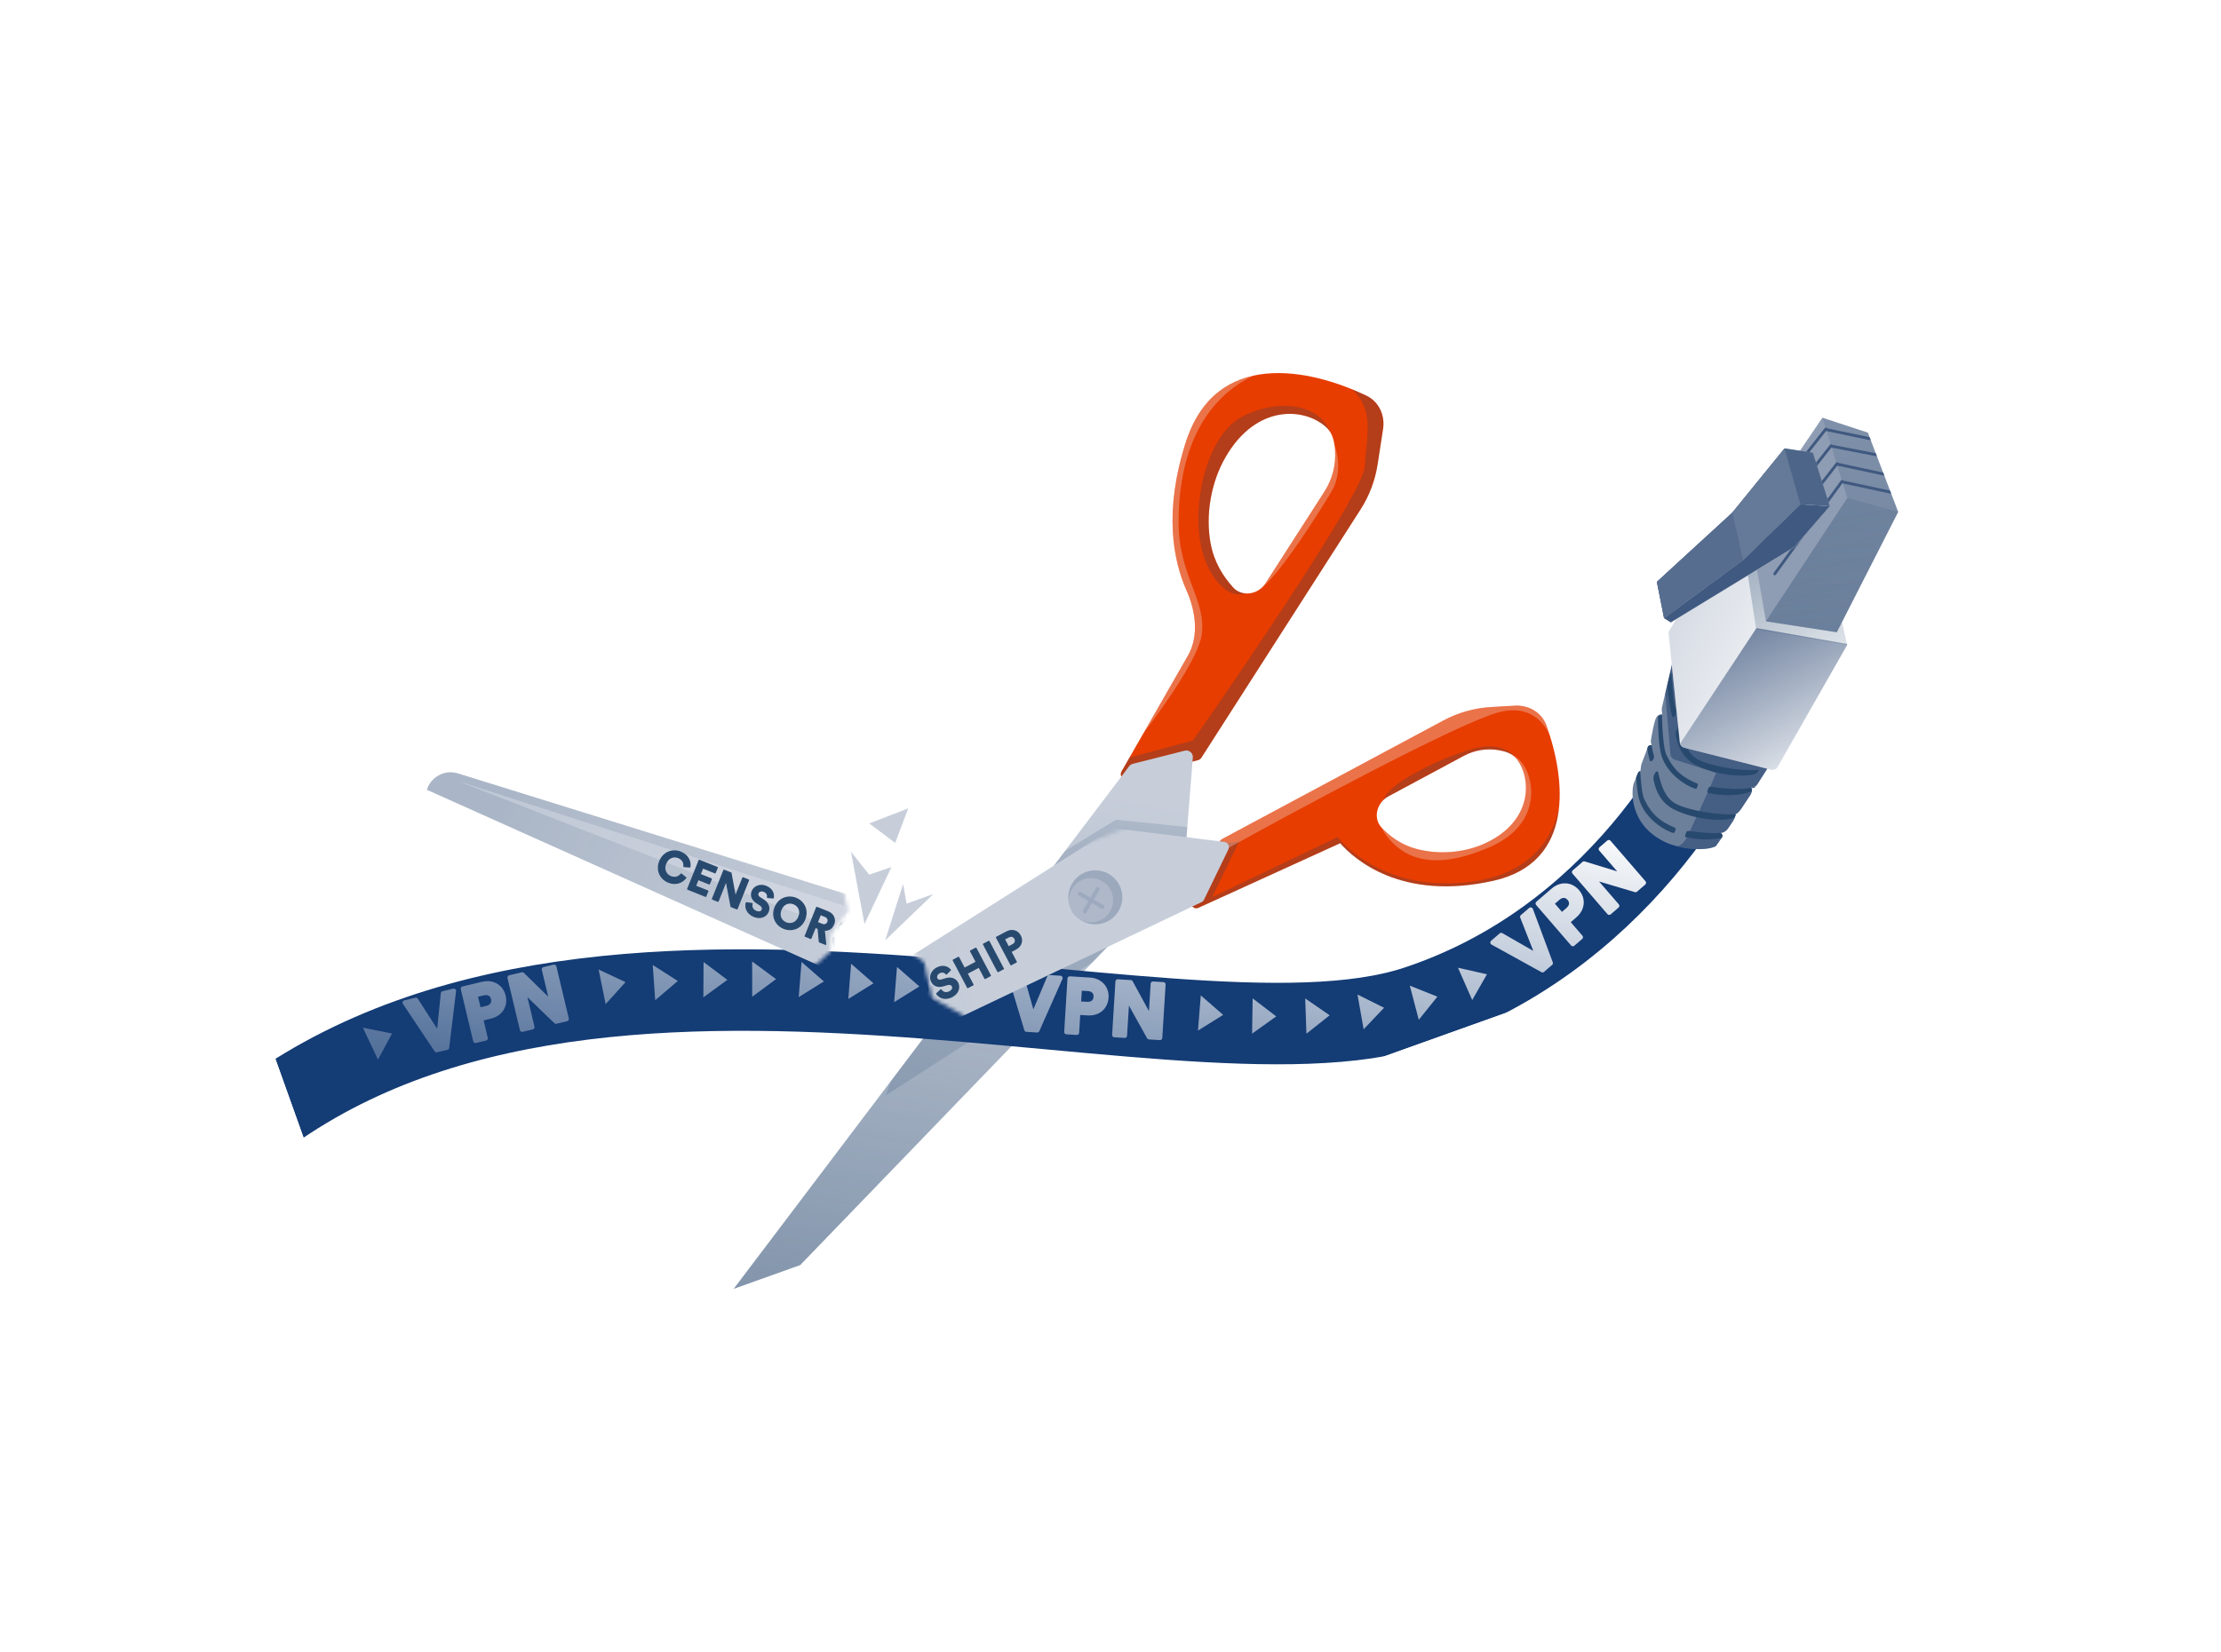 <svg width="586" height="436" viewBox="0 0 586 436" fill="none" xmlns="http://www.w3.org/2000/svg">
<g clip-path="url(#clip0_288_3112)">
<path fill-rule="evenodd" clip-rule="evenodd" d="M314.381 237.74L321.848 222.053C321.974 221.788 322.182 221.57 322.441 221.431L380.789 190.169C384.718 188.064 389.059 186.842 393.51 186.588L399.713 186.234C403.337 186.028 406.777 188.015 408.012 191.429C413.169 205.676 415.507 227.596 394.085 232.43C369.619 237.951 357.155 226.573 353.605 222.534L316.195 239.585C315.026 240.117 313.829 238.9 314.381 237.74ZM400.104 200.233C404.135 205.283 404.528 216.563 392.068 222.458C386.473 225.105 379.349 225.701 373.212 223.889C369.449 222.777 366.675 220.665 364.59 218.493C362.155 215.955 363.245 211.82 366.342 210.156L386.24 199.468C389.069 197.948 392.328 197.426 395.49 197.985C397.232 198.293 399.001 198.851 400.104 200.233Z" fill="#E73D00"/>
<path fill-rule="evenodd" clip-rule="evenodd" d="M321.848 222.053L314.381 237.74C313.829 238.9 315.026 240.117 316.195 239.584L353.605 222.533C357.156 226.573 369.619 237.95 394.085 232.43C405.701 229.808 410.331 222.163 411.313 213.442C407.927 228.318 394.683 233.725 379.266 233.068C365.505 232.481 356.061 225.004 352.947 220.921L319.823 236.785L327.025 221.867C326.237 222.341 324.253 222.885 322.002 221.802C321.942 221.879 321.891 221.963 321.848 222.053ZM399.775 199.864C398.438 198.103 395.186 196.039 389.357 197.459C380.748 199.555 367.561 206.242 365.484 210.158C365.278 210.546 365.079 210.91 364.891 211.253C365.305 210.825 365.792 210.452 366.343 210.156L386.24 199.468C389.069 197.948 392.328 197.426 395.49 197.985C397.068 198.264 398.668 198.748 399.775 199.864Z" fill="#1F3C6A" fill-opacity="0.25"/>
<path opacity="0.3" fill-rule="evenodd" clip-rule="evenodd" d="M322.621 224.621L318.972 228.513L318.838 228.377L321.848 222.053C321.974 221.787 322.182 221.57 322.441 221.431L380.789 190.169C384.718 188.064 389.06 186.842 393.51 186.588L399.713 186.234C403.337 186.027 406.777 188.015 408.012 191.429C408.27 192.141 408.52 192.871 408.761 193.618C406.517 189.359 402.267 185.92 394.898 188.134C383.307 191.617 341.884 213.91 322.621 224.621ZM364.595 218.498C364.871 219.158 365.273 219.854 365.832 220.58C369.965 225.955 377.436 230.429 393.24 223.484C408.822 216.637 404.332 201.497 399.25 199.406C399.564 199.643 399.851 199.917 400.104 200.233C404.135 205.282 404.528 216.562 392.068 222.458C386.473 225.105 379.349 225.701 373.212 223.888C369.452 222.778 366.679 220.668 364.595 218.498Z" fill="#F2F2F7"/>
<path fill-rule="evenodd" clip-rule="evenodd" d="M297.445 205.635L316.152 200.592C316.483 200.503 316.768 200.294 316.953 200.006L358.986 134.434C361.291 130.837 362.819 126.798 363.47 122.577L364.916 113.212C365.47 109.623 363.824 106.012 360.551 104.438C345.366 97.138 320.771 92.138 312.873 116.685C307.018 134.882 309.502 147.827 313.05 155.816C315.488 161.306 316.396 167.848 313.409 173.059L295.893 203.621C295.284 204.684 296.262 205.953 297.445 205.635ZM350.073 112.898C344.615 107.655 331.621 106.272 323.315 120.709C319.564 127.229 318.02 135.778 319.402 143.35C320.328 148.43 322.791 152.188 325.308 154.986C327.698 157.641 331.973 156.934 333.904 153.928L349.456 129.721C351.537 126.483 352.514 122.659 352.241 118.819C352.087 116.649 351.643 114.405 350.073 112.898Z" fill="#E73D00"/>
<path opacity="0.3" fill-rule="evenodd" clip-rule="evenodd" d="M330.679 99.142C323.002 100.844 316.333 105.927 312.872 116.685C307.017 134.881 309.501 147.826 313.049 155.815C315.487 161.305 316.395 167.847 313.408 173.058L301.625 193.617C308.291 184.855 316.277 173.17 317.068 167.499C317.692 163.025 316.279 159.255 314.655 154.925C312.905 150.255 310.909 144.934 310.961 137.374C311.052 124.179 314.635 106.922 330.679 99.142ZM352.072 117.286C353.216 120.494 353.893 125.431 351.227 129.877C347.528 136.043 335.062 155.877 330.726 156.365C331.98 155.966 333.129 155.131 333.903 153.927L349.455 129.72C351.536 126.482 352.512 122.658 352.24 118.818C352.204 118.308 352.151 117.794 352.072 117.286Z" fill="#F2F2F7"/>
<path fill-rule="evenodd" clip-rule="evenodd" d="M298.006 199.934L314.75 195.42C329.731 174.08 359.777 129.72 360.115 123.006C360.195 121.405 360.344 119.875 360.487 118.406C361.073 112.376 361.558 107.386 356.81 102.773C358.107 103.305 359.357 103.865 360.55 104.438C363.824 106.012 365.469 109.623 364.915 113.212L363.47 122.577C362.818 126.798 361.291 130.837 358.985 134.434L316.953 200.006C316.768 200.294 316.482 200.503 316.152 200.592L297.445 205.635C296.262 205.953 295.283 204.684 295.892 203.621L298.006 199.934ZM328.61 156.614C326.029 157.427 322.569 156.539 319.221 150.586C312.776 139.123 317.165 115.566 327.545 110.083C337.469 104.841 348.099 106.771 350.882 113.877C350.652 113.526 350.385 113.197 350.073 112.898C344.614 107.655 331.62 106.272 323.315 120.709C319.564 127.229 318.02 135.778 319.401 143.35C320.328 148.43 322.79 152.188 325.308 154.986C326.214 155.993 327.392 156.516 328.61 156.614Z" fill="#1F3C6A" fill-opacity="0.25"/>
<path d="M312.423 228.917L314.724 199.917C314.817 198.743 313.728 197.824 312.586 198.114L298.872 201.587C298.493 201.683 298.158 201.905 297.922 202.217L184.991 351.5C187.6 354.015 191.753 353.94 194.269 351.333L312.423 228.917Z" fill="#C7CEDA"/>
<path d="M312.423 228.917L314.724 199.917C314.817 198.743 313.728 197.824 312.586 198.114L298.872 201.587C298.493 201.683 298.158 201.905 297.922 202.217L184.991 351.5C187.6 354.015 191.753 353.94 194.269 351.333L312.423 228.917Z" fill="url(#paint0_linear_288_3112)"/>
<path fill-rule="evenodd" clip-rule="evenodd" d="M298.632 243.206L312.89 223.047L313.269 218.27L294.434 216.334L281.023 224.557L235.017 285.373L233.722 289.081L288.323 253.888L298.632 243.206Z" fill="#1F3C6A" fill-opacity="0.15"/>
<g filter="url(#filter0_d_288_3112)">
<path d="M459.1 179.133C452.277 200.367 425.656 247.114 373.758 264.231C308.885 285.628 142.006 219.081 53.926 306.506" stroke="#143C75" stroke-width="21.505"/>
</g>
<g style="mix-blend-mode:overlay">
<path fill-rule="evenodd" clip-rule="evenodd" d="M115.339 271.495L116.309 262.116C116.335 261.863 116.518 261.653 116.766 261.594L119.598 260.917C119.789 260.872 119.99 260.922 120.137 261.053C120.283 261.184 120.357 261.378 120.333 261.573L118.518 276.544C118.488 276.793 118.306 276.997 118.062 277.055L115.307 277.713C115.063 277.772 114.808 277.672 114.669 277.463L106.301 264.926C106.192 264.762 106.17 264.556 106.242 264.373C106.313 264.19 106.47 264.054 106.661 264.009L109.59 263.309C109.837 263.25 110.096 263.354 110.233 263.568L115.339 271.495ZM121.568 261.064C121.491 260.741 121.689 260.418 122.012 260.341L127.151 259.112C128.641 258.757 130.041 258.947 131.163 259.608C132.287 260.269 133.086 261.376 133.418 262.763C133.752 264.159 133.539 265.508 132.834 266.605C132.131 267.7 130.967 268.497 129.479 268.853L127.599 269.302L128.697 273.897C128.774 274.219 128.576 274.543 128.253 274.62L125.577 275.259C125.254 275.337 124.931 275.138 124.854 274.815L121.568 261.064ZM126.126 263.052L126.788 265.822L128.319 265.456C128.877 265.323 129.224 265.07 129.411 264.792C129.594 264.519 129.668 264.158 129.559 263.706C129.446 263.23 129.213 262.938 128.93 262.78C128.64 262.618 128.219 262.552 127.657 262.686L126.126 263.052ZM150.081 268.787C150.158 269.109 149.959 269.433 149.637 269.51L146.824 270.182C146.625 270.23 146.416 270.172 146.269 270.031L139.168 263.189L141.023 270.952C141.1 271.274 140.901 271.598 140.579 271.674L137.902 272.314C137.58 272.391 137.256 272.192 137.179 271.87L133.893 258.119C133.816 257.796 134.015 257.472 134.337 257.395L137.673 256.598C137.874 256.55 138.085 256.609 138.232 256.753L144.641 263.027L142.951 255.954C142.874 255.631 143.073 255.308 143.395 255.231L146.072 254.591C146.394 254.514 146.718 254.713 146.795 255.035L150.081 268.787ZM272.648 266.38L276.315 257.694C276.414 257.459 276.651 257.313 276.905 257.328L279.811 257.508C280.007 257.52 280.185 257.628 280.287 257.796C280.389 257.964 280.402 258.171 280.323 258.35L274.214 272.138C274.112 272.367 273.879 272.509 273.628 272.494L270.802 272.319C270.551 272.303 270.337 272.133 270.264 271.892L265.924 257.458C265.867 257.27 265.906 257.066 266.028 256.912C266.15 256.758 266.34 256.674 266.535 256.686L269.541 256.872C269.795 256.888 270.012 257.063 270.081 257.308L272.648 266.38ZM281.652 258.224C281.673 257.893 281.958 257.642 282.288 257.662L287.563 257.989C289.091 258.083 290.374 258.675 291.255 259.634C292.136 260.595 292.578 261.887 292.49 263.311C292.401 264.744 291.803 265.972 290.809 266.814C289.816 267.656 288.47 268.078 286.944 267.984L285.015 267.864L284.722 272.58C284.702 272.911 284.417 273.162 284.087 273.142L281.34 272.971C281.009 272.951 280.758 272.666 280.778 272.335L281.652 258.224ZM285.432 261.456L285.256 264.299L286.826 264.397C287.399 264.432 287.804 264.292 288.064 264.081C288.319 263.873 288.496 263.549 288.524 263.085C288.554 262.597 288.417 262.25 288.192 262.015C287.963 261.776 287.579 261.589 287.002 261.554L285.432 261.456ZM306.666 273.939C306.645 274.27 306.361 274.521 306.03 274.501L303.144 274.322C302.94 274.31 302.756 274.194 302.657 274.015L297.864 265.398L297.371 273.363C297.35 273.694 297.066 273.946 296.735 273.925L293.988 273.755C293.657 273.734 293.406 273.45 293.426 273.119L294.301 259.007C294.321 258.676 294.606 258.425 294.937 258.446L298.36 258.657C298.566 258.67 298.751 258.788 298.85 258.969L303.146 266.841L303.596 259.583C303.616 259.252 303.901 259.001 304.232 259.021L306.978 259.191C307.309 259.212 307.561 259.497 307.54 259.827L306.666 273.939ZM401.106 242.181L404.555 250.957L396.378 246.262C396.157 246.135 395.88 246.162 395.687 246.328L393.407 248.296C393.259 248.424 393.182 248.617 393.202 248.812C393.223 249.007 393.337 249.18 393.509 249.275L406.702 256.565C406.922 256.687 407.194 256.658 407.384 256.494L409.528 254.644C409.718 254.48 409.786 254.215 409.698 253.98L404.431 239.85C404.362 239.666 404.208 239.527 404.018 239.478C403.828 239.43 403.626 239.477 403.477 239.605L401.273 241.507C401.08 241.674 401.013 241.944 401.106 242.181ZM405.356 237.984C405.105 238.2 405.077 238.579 405.294 238.83L414.531 249.534C414.748 249.785 415.127 249.813 415.377 249.596L417.461 247.798C417.712 247.581 417.74 247.203 417.523 246.952L414.436 243.375L415.9 242.112C417.057 241.113 417.725 239.87 417.847 238.574C417.969 237.277 417.538 235.981 416.6 234.894C415.668 233.814 414.449 233.199 413.147 233.128C411.847 233.057 410.516 233.531 409.356 234.531L405.356 237.984ZM412.117 240.657L410.256 238.501L411.447 237.473C411.885 237.095 412.289 236.96 412.621 236.971C412.945 236.982 413.286 237.133 413.606 237.504C413.909 237.856 414.01 238.211 413.973 238.537C413.935 238.87 413.743 239.254 413.308 239.629L412.117 240.657ZM434.105 233.434C434.356 233.217 434.384 232.838 434.167 232.587L424.929 221.884C424.713 221.633 424.334 221.605 424.083 221.821L422 223.619C421.749 223.836 421.721 224.215 421.937 224.466L426.689 229.971L418.114 227.344C417.917 227.283 417.702 227.328 417.546 227.463L414.949 229.704C414.698 229.921 414.671 230.299 414.887 230.55L424.125 241.254C424.341 241.505 424.72 241.533 424.971 241.316L427.054 239.518C427.305 239.302 427.333 238.923 427.117 238.672L421.903 232.63L431.353 235.444C431.549 235.502 431.761 235.456 431.916 235.323L434.105 233.434ZM392.329 257.124L388.436 263.93L384.681 255.394L392.329 257.124ZM374.339 269.14L379.25 263.028L371.968 260.121L374.339 269.14ZM365.186 265.961L359.788 271.648L358.168 262.464L365.186 265.961ZM344.692 272.82L350.834 267.946L344.376 263.499L344.692 272.82ZM336.735 268.238L330.357 272.799L330.506 263.475L336.735 268.238ZM316.076 271.987L322.733 267.843L316.822 262.691L316.076 271.987ZM230.475 259.502L223.819 263.646L224.565 254.349L230.475 259.502ZM235.924 264.484L242.58 260.34L236.67 255.187L235.924 264.484ZM217.39 259.015L210.733 263.158L211.479 253.862L217.39 259.015ZM198.463 263.067L204.761 258.396L198.452 253.741L198.463 263.067ZM191.909 258.595L185.575 263.218L185.635 253.892L191.909 258.595ZM172.871 263.977L178.837 258.888L172.225 254.673L172.871 263.977ZM165.047 259.191L159.793 265.011L157.944 255.87L165.047 259.191ZM99.725 279.657L103.44 272.751L95.75 271.22L99.725 279.657Z" fill="url(#paint1_linear_288_3112)"/>
</g>
<path d="M439.768 222.443C429.374 217.75 430.536 208.026 431.064 206.738C431.33 206.09 431.703 205.159 432.108 204.131C432.321 203.6 432.666 203.492 432.814 203.504C432.904 202.58 433.013 201.832 433.134 201.52C433.933 199.463 434.635 197.608 434.713 197.289C434.862 196.673 435.482 196.602 435.77 196.645C435.579 196.089 435.546 195.656 435.567 195.456C435.82 193.842 436.454 190.384 436.95 189.469C437.442 188.555 438.216 188.44 438.543 188.497C438.441 187.695 438.419 187.046 438.515 186.654C438.912 185.01 440.691 177.301 441.53 173.652L468.224 199.835C466.786 202.129 465.229 204.566 463.651 207.002C463.187 207.717 462.313 207.852 461.936 207.829C462.185 207.999 462.51 208.632 461.826 209.802C461.059 210.971 460.299 212.125 459.55 213.252C458.792 214.392 458.145 214.81 457.914 214.877C457.929 215.136 457.791 215.896 457.148 216.85C456.755 217.434 456.372 218.003 456 218.553C455.26 219.64 454.309 219.849 453.925 219.818C454.232 219.963 454.731 220.421 454.267 221.094C453.724 221.885 453.214 222.618 452.753 223.279C450.945 224.381 445.113 224.61 439.768 222.443Z" fill="#6C809C"/>
<path fill-rule="evenodd" clip-rule="evenodd" d="M451.75 183.677L455.824 196.016L466.992 198.63L468.224 199.836C466.786 202.13 465.229 204.566 463.651 207.002C463.187 207.717 462.313 207.852 461.936 207.829C462.185 208 462.51 208.632 461.826 209.802C461.059 210.971 460.299 212.126 459.55 213.252C458.792 214.392 458.145 214.811 457.914 214.878C457.93 215.137 457.791 215.896 457.148 216.851C456.755 217.434 456.372 218.003 456 218.553C455.26 219.64 454.309 219.85 453.925 219.819C454.232 219.964 454.731 220.421 454.267 221.095C453.723 221.885 453.214 222.618 452.753 223.279C451.26 224.189 447.038 224.503 442.604 223.371C444.027 222.873 444.84 221.658 445.74 219.676C446.099 218.884 446.553 217.906 447.077 216.78C448.611 213.476 450.738 208.898 452.804 203.986L441.782 200.438C441.202 200.251 440.789 199.736 440.738 199.129L439.378 182.969C440.075 179.965 440.994 175.982 441.53 173.653L451.75 183.677Z" fill="#1F3C6A" fill-opacity="0.5"/>
<path fill-rule="evenodd" clip-rule="evenodd" d="M454.329 219.781C454.164 219.817 454.024 219.826 453.925 219.818C454.231 219.963 454.73 220.42 454.267 221.094C454.259 221.105 454.252 221.115 454.245 221.126C450.295 221.995 446.15 221.237 444.886 220.961C444.674 220.915 444.555 220.696 444.621 220.489L444.877 219.709C444.969 219.42 445.227 219.253 445.527 219.298C446.357 219.421 448.189 219.685 450.868 219.832C452.196 219.903 453.347 219.883 454.329 219.781ZM457.976 214.855C457.953 214.864 457.934 214.871 457.914 214.877C457.921 215 457.895 215.236 457.794 215.553C456.499 216.854 448.001 216.9 441.27 213.427C438.891 212.033 437.465 210.057 436.644 207.275C436.535 206.907 436.416 206.409 436.293 205.817C436.178 205.28 436.274 204.721 436.55 204.246L436.825 203.776C436.998 203.477 437.452 203.55 437.525 203.889C438.23 207.12 439.324 210.685 442.256 212.17C445.747 213.939 453.464 215.227 457.976 214.855ZM434.623 197.576C434.667 197.441 434.699 197.343 434.713 197.289C434.857 196.691 435.443 196.607 435.743 196.641C435.898 197.458 436.11 198.495 436.357 199.362C436.455 199.706 436.407 200.078 436.206 200.372L435.941 200.758C435.759 201.021 435.359 200.956 435.276 200.649C435.005 199.665 434.768 198.63 434.623 197.576ZM431.71 205.136C431.837 204.817 431.971 204.479 432.108 204.131C432.301 203.648 432.603 203.515 432.769 203.503C432.941 206.534 433.274 209.816 433.85 210.948C433.876 210.998 433.902 211.049 433.927 211.101C435.008 213.227 436.557 216.28 441.895 218.426C442.072 218.496 442.172 218.685 442.115 218.867C442.037 219.123 441.935 219.403 441.857 219.61C441.79 219.792 441.592 219.89 441.411 219.827C438.429 218.831 433.362 215.403 432.274 210.159C431.98 208.742 431.807 206.976 431.71 205.136Z" fill="#28496E"/>
<path fill-rule="evenodd" clip-rule="evenodd" d="M463.359 207.567C462.885 207.965 462.268 208.047 461.967 208.029C462.109 208.126 462.278 208.374 462.267 208.787C457.796 210.623 452.246 209.617 450.745 209.29C450.533 209.244 450.414 209.025 450.481 208.818L450.737 208.037C450.829 207.749 451.087 207.582 451.387 207.627C452.213 207.75 454.048 208.014 456.727 208.16C460.061 208.342 461.539 208.04 463.359 207.567ZM439.942 180.873C440.152 179.964 440.368 179.029 440.578 178.121L440.916 177.31L441.59 184.894C441.746 185.722 441.96 186.797 442.217 187.691C442.314 188.035 442.266 188.407 442.065 188.701L441.798 189.088C441.618 189.349 441.223 189.285 441.149 188.976C440.656 186.926 440.053 183.225 439.942 180.873ZM437.455 189.066C437.84 188.739 438.251 188.669 438.5 188.687C438.555 191.926 438.849 197.588 439.711 199.277C439.736 199.327 439.761 199.378 439.787 199.429C440.868 201.556 442.417 204.608 447.755 206.754C447.931 206.825 448.032 207.014 447.975 207.195C447.894 207.453 447.794 207.732 447.717 207.939C447.649 208.121 447.452 208.218 447.267 208.157C444.288 207.16 439.222 203.731 438.134 198.487C437.604 195.942 437.468 192.27 437.455 189.066ZM447.13 201.756C454.286 205.447 463.436 205.163 463.808 203.623L464.064 203.163C459.587 203.6 451.666 202.298 448.116 200.498C445.183 199.014 444.09 195.449 443.385 192.218C443.312 191.879 442.858 191.806 442.684 192.105L442.41 192.575C442.133 193.05 442.038 193.609 442.149 194.147C442.275 194.737 442.394 195.236 442.504 195.603C443.325 198.386 444.75 200.362 447.13 201.756Z" fill="#28496E"/>
<path d="M443.223 196.019L440.25 167.308C440.214 166.981 440.288 166.652 440.46 166.369L458.758 136.222L480.482 140.265L487.365 170.213L469.009 202.426C468.673 203.015 467.985 203.308 467.328 203.142L444.354 197.326C443.741 197.17 443.289 196.648 443.223 196.019Z" fill="white"/>
<path d="M443.223 196.019L440.25 167.308C440.214 166.981 440.288 166.652 440.46 166.369L458.758 136.222L480.482 140.265L487.365 170.213L469.009 202.426C468.673 203.015 467.985 203.308 467.328 203.142L444.354 197.326C443.741 197.17 443.289 196.648 443.223 196.019Z" fill="url(#paint2_linear_288_3112)"/>
<path opacity="0.89" d="M463.363 166.027L458.759 136.222L480.483 140.265L487.366 170.213L463.363 166.027Z" fill="url(#paint3_linear_288_3112)"/>
<path fill-rule="evenodd" clip-rule="evenodd" d="M487.303 169.948L487.364 170.213L469.008 202.426C468.673 203.015 467.984 203.308 467.327 203.142L444.354 197.326C443.826 197.192 443.419 196.787 443.273 196.275L463.424 165.77L487.303 169.948Z" fill="url(#paint4_linear_288_3112)"/>
<path d="M480.813 110.245L492.822 114.18L500.823 135.099L484.628 166.857L465.93 163.983L461.564 138.671L480.813 110.245Z" fill="#8F9DB4"/>
<path d="M485.998 127.052L468.258 151.442M466.899 145.266L484.683 122.382M483.11 117.651L465.833 139.569M481.732 113.238L464.836 134.705" stroke="#405980" stroke-width="0.755" stroke-linecap="round"/>
<path opacity="0.6" d="M465.93 163.983L487.414 131.417L480.813 110.245L492.822 114.18L500.823 135.099L484.628 166.857L465.93 163.983Z" fill="url(#paint5_linear_288_3112)"/>
<path opacity="0.8" d="M487.413 131.417L465.929 163.983L484.627 166.857L500.822 135.099L487.413 131.417Z" fill="url(#paint6_linear_288_3112)"/>
<path d="M470.839 118.349L478.315 119.48L482.777 133.613L473.526 144.289L440.82 164.235L439.052 163.126L437.155 153.557L457.085 135.273L470.839 118.349Z" fill="#8F9DB4"/>
<path d="M470.839 118.349L478.315 119.48L482.777 133.613L473.526 144.289L440.82 164.235L439.052 163.126L437.155 153.557L457.085 135.273L470.839 118.349Z" fill="#4C6588"/>
<path d="M482.775 133.613L475.015 133.093L459.899 147.784L439.05 163.125L440.819 164.235L473.524 144.289L482.775 133.613Z" fill="#F9FAFB"/>
<path d="M482.775 133.613L475.015 133.093L459.899 147.784L439.05 163.125L440.819 164.235L473.524 144.289L482.775 133.613Z" fill="#405980"/>
<path d="M470.839 118.349L475.017 133.093L459.9 147.784L439.052 163.126L437.155 153.557L457.085 135.273L470.839 118.349Z" fill="#576D90"/>
<path opacity="0.4" d="M475.017 133.092L470.839 118.349L457.085 135.273L459.901 147.783L475.017 133.092Z" fill="#7B8DA6"/>
<path fill-rule="evenodd" clip-rule="evenodd" d="M498.671 129.472L498.978 130.278C498.929 130.287 498.875 130.289 498.822 130.277L486.216 127.581L485.961 126.753L498.671 129.472ZM493.282 115.387L493.604 116.225L481.912 113.776L481.658 112.95L493.282 115.387ZM484.495 122.053L484.753 122.88L497.169 125.549L496.847 124.708L484.495 122.053ZM495.215 120.443L483.27 118.133L483.015 117.315L494.9 119.612L495.215 120.443Z" fill="#405980"/>
<mask id="mask0_288_3112" style="mask-type:alpha" maskUnits="userSpaceOnUse" x="237" y="203" width="98" height="72">
<path d="M237.524 249.209L241.669 240.165L334.884 203.71L332.85 244.464L259.379 274.23L255.58 268.763L245.905 263.368L243.834 253.963L237.524 249.209Z" fill="#D9D9D9"/>
</mask>
<g mask="url(#mask0_288_3112)">
<path d="M293.689 218.548L323.034 222.193C323.97 222.309 324.514 223.31 324.103 224.159L317.678 237.433C317.542 237.715 317.314 237.942 317.031 238.076L147.957 318.688C146.019 315.626 146.929 311.573 149.989 309.633L293.689 218.548Z" fill="#C7CEDA"/>
<path d="M293.689 218.548L323.034 222.193C323.97 222.309 324.514 223.31 324.103 224.159L317.678 237.433C317.542 237.715 317.314 237.942 317.031 238.076L147.957 318.688C146.019 315.626 146.929 311.573 149.989 309.633L293.689 218.548Z" fill="url(#paint7_linear_288_3112)" fill-opacity="0.18"/>
<path d="M290.848 243.702C294.649 242.677 296.9 238.764 295.876 234.963C294.851 231.161 290.939 228.91 287.137 229.935C283.336 230.96 281.085 234.872 282.109 238.674C283.134 242.475 287.046 244.726 290.848 243.702Z" fill="#1F3C6A" fill-opacity="0.25"/>
<path d="M289.373 243.205C292.483 242.366 294.325 239.165 293.487 236.055C292.648 232.945 289.447 231.103 286.337 231.941C283.227 232.78 281.385 235.981 282.223 239.091C283.062 242.201 286.263 244.043 289.373 243.205Z" fill="#AEB8C9"/>
<path d="M289.601 234.641L286.197 240.558" stroke="#9DA9BE" stroke-width="1.032" stroke-linecap="round"/>
<path d="M284.941 235.897L290.859 239.301" stroke="#9DA9BE" stroke-width="1.032" stroke-linecap="round"/>
<path opacity="0.3" d="M151.277 311.081L242.939 254.378L247.016 259.544L151.277 311.081Z" fill="#F2F2F7"/>
<path d="M207.834 285.89C209.866 284.817 210.196 282.92 209.885 281.662L208.357 281.958C208.519 282.735 208.342 283.859 207.107 284.511C205.942 285.125 204.413 284.849 203.599 283.307C202.732 281.663 203.466 280.283 204.549 279.712C205.805 279.05 206.77 279.519 207.31 280.122L208.417 279.003C207.511 277.979 205.833 277.298 203.832 278.354C201.892 279.378 200.921 281.769 202.139 284.077C203.356 286.385 205.812 286.956 207.834 285.89ZM217.034 280.84L216.334 279.512L213.209 281.161L212.325 279.486L215.154 277.994L214.491 276.738L211.663 278.23L210.79 276.576L213.914 274.927L213.214 273.6L208.68 275.992L212.5 283.232L217.034 280.84ZM224.898 276.691L221.078 269.451L219.669 270.194L222.196 274.984L216.657 271.784L214.9 272.71L218.72 279.951L220.129 279.207L217.419 274.071L223.417 277.472L224.898 276.691ZM228.876 267.543C228.282 266.812 227.048 266.106 225.291 267.032C223.923 267.754 223.286 269.344 223.965 270.63C224.542 271.723 225.68 272.075 226.958 271.701L228.077 271.372C228.698 271.188 229.187 271.348 229.408 271.766C229.677 272.277 229.458 272.876 228.702 273.274C227.681 273.813 226.841 273.434 226.403 272.751L225.279 273.788C225.935 274.76 227.434 275.548 229.354 274.536C231.039 273.647 231.376 272.033 230.789 270.92C230.25 269.899 229.093 269.413 227.641 269.853L226.527 270.192C225.942 270.37 225.52 270.188 225.31 269.79C225.057 269.31 225.275 268.634 225.959 268.273C226.878 267.788 227.533 268.239 227.815 268.599L228.876 267.543ZM232.572 268.008C231.71 266.374 232.445 264.995 233.558 264.407C234.681 263.815 236.234 263.988 237.096 265.621C237.958 267.255 237.224 268.635 236.101 269.227C234.988 269.814 233.434 269.642 232.572 268.008ZM231.117 268.789C232.346 271.117 234.862 271.63 236.823 270.596C238.793 269.556 239.79 267.189 238.562 264.861C237.328 262.523 234.812 262.01 232.841 263.049C230.88 264.084 229.883 266.45 231.117 268.789ZM245.611 265.763L247.184 264.933L244.069 262.791C244.873 262.014 245.062 260.936 244.528 259.925C243.865 258.669 242.455 258.173 241.046 258.917L238.217 260.409L242.037 267.649L243.456 266.9L241.985 264.112L242.721 263.724L245.611 265.763ZM241.344 262.897L240.283 260.885L241.427 260.282C242.142 259.905 242.771 260.082 243.094 260.695C243.406 261.287 243.203 261.916 242.488 262.294L241.344 262.897ZM250.747 256.004C250.153 255.274 248.919 254.567 247.162 255.494C245.794 256.216 245.157 257.805 245.836 259.091C246.412 260.184 247.551 260.536 248.829 260.162L249.948 259.833C250.569 259.649 251.058 259.809 251.279 260.227C251.548 260.738 251.328 261.337 250.573 261.735C249.552 262.274 248.712 261.895 248.274 261.213L247.15 262.249C247.806 263.221 249.306 264.01 251.225 262.997C252.91 262.108 253.247 260.494 252.66 259.381C252.121 258.36 250.964 257.874 249.512 258.314L248.398 258.653C247.814 258.831 247.391 258.649 247.181 258.251C246.928 257.771 247.146 257.095 247.83 256.734C248.749 256.249 249.404 256.7 249.686 257.06L250.747 256.004ZM261.309 257.482L257.489 250.241L256.069 250.99L257.605 253.9L254.449 255.565L252.914 252.655L251.505 253.398L255.325 260.639L256.734 259.895L255.15 256.893L258.305 255.228L259.889 258.23L261.309 257.482ZM264.739 255.672L260.92 248.431L259.49 249.186L263.31 256.426L264.739 255.672ZM266.077 249.927L264.984 247.854L266.097 247.266C266.801 246.895 267.44 247.067 267.779 247.71C268.108 248.333 267.895 248.968 267.19 249.339L266.077 249.927ZM268.005 250.463C269.435 249.709 269.888 248.268 269.194 246.951C268.504 245.644 267.053 245.195 265.624 245.95L262.917 247.377L266.737 254.617L268.147 253.874L266.708 251.148L268.005 250.463Z" fill="#28496E"/>
<path d="M209.885 281.662L210.042 281.622C210.021 281.539 209.939 281.486 209.854 281.503L209.885 281.662ZM208.357 281.958L208.327 281.799C208.284 281.807 208.247 281.832 208.223 281.868C208.199 281.905 208.19 281.949 208.199 281.991L208.357 281.958ZM207.31 280.122L207.19 280.23C207.22 280.263 207.262 280.283 207.306 280.284C207.351 280.285 207.394 280.267 207.426 280.236L207.31 280.122ZM208.417 279.003L208.532 279.116C208.592 279.056 208.595 278.959 208.538 278.895L208.417 279.003ZM207.91 286.033C210.019 284.92 210.368 282.94 210.042 281.622L209.728 281.7C210.025 282.901 209.713 284.715 207.758 285.746L207.91 286.033ZM209.854 281.503L208.327 281.799L208.388 282.117L209.916 281.82L209.854 281.503ZM208.199 281.991C208.35 282.716 208.187 283.758 207.031 284.368L207.182 284.654C208.498 283.96 208.688 282.753 208.516 281.925L208.199 281.991ZM207.031 284.368C206.484 284.657 205.853 284.734 205.267 284.562C204.683 284.391 204.131 283.967 203.743 283.231L203.456 283.382C203.881 284.189 204.501 284.674 205.176 284.873C205.849 285.071 206.565 284.98 207.182 284.654L207.031 284.368ZM203.743 283.231C203.328 282.445 203.301 281.735 203.496 281.159C203.692 280.58 204.116 280.123 204.624 279.855L204.473 279.569C203.899 279.872 203.414 280.39 203.189 281.055C202.963 281.723 203.004 282.525 203.456 283.382L203.743 283.231ZM204.624 279.855C205.221 279.54 205.737 279.5 206.161 279.6C206.588 279.701 206.937 279.948 207.19 280.23L207.431 280.014C207.144 279.693 206.74 279.404 206.235 279.285C205.728 279.165 205.132 279.221 204.473 279.569L204.624 279.855ZM207.426 280.236L208.532 279.116L208.302 278.889L207.195 280.008L207.426 280.236ZM208.538 278.895C207.588 277.822 205.831 277.116 203.756 278.211L203.908 278.497C205.836 277.48 207.434 278.136 208.296 279.11L208.538 278.895ZM203.756 278.211C201.742 279.274 200.734 281.761 201.996 284.153L202.282 284.002C201.109 281.778 202.042 279.481 203.908 278.497L203.756 278.211ZM201.996 284.153C203.257 286.544 205.813 287.139 207.91 286.033L207.758 285.746C205.811 286.774 203.456 286.226 202.282 284.002L201.996 284.153ZM217.034 280.84L217.11 280.983C217.189 280.941 217.219 280.843 217.177 280.764L217.034 280.84ZM216.334 279.512L216.477 279.437C216.435 279.358 216.337 279.328 216.258 279.369L216.334 279.512ZM213.209 281.161L213.066 281.237C213.107 281.316 213.205 281.346 213.284 281.304L213.209 281.161ZM212.325 279.486L212.25 279.343C212.171 279.385 212.14 279.483 212.182 279.562L212.325 279.486ZM215.154 277.994L215.23 278.137C215.309 278.095 215.339 277.998 215.297 277.918L215.154 277.994ZM214.491 276.738L214.635 276.662C214.593 276.583 214.495 276.553 214.416 276.595L214.491 276.738ZM211.663 278.23L211.519 278.306C211.561 278.385 211.659 278.415 211.738 278.373L211.663 278.23ZM210.79 276.576L210.715 276.433C210.635 276.474 210.605 276.572 210.647 276.651L210.79 276.576ZM213.915 274.927L213.99 275.071C214.069 275.029 214.1 274.931 214.058 274.852L213.915 274.927ZM213.214 273.6L213.357 273.524C213.316 273.445 213.218 273.415 213.139 273.457L213.214 273.6ZM208.68 275.992L208.605 275.849C208.526 275.89 208.495 275.988 208.537 276.067L208.68 275.992ZM212.5 283.232L212.357 283.308C212.398 283.387 212.497 283.417 212.576 283.375L212.5 283.232ZM217.177 280.764L216.477 279.437L216.191 279.588L216.891 280.916L217.177 280.764ZM216.258 279.369L213.133 281.018L213.284 281.304L216.409 279.656L216.258 279.369ZM213.352 281.086L212.468 279.411L212.182 279.562L213.066 281.237L213.352 281.086ZM212.401 279.629L215.23 278.137L215.078 277.851L212.25 279.343L212.401 279.629ZM215.297 277.918L214.635 276.662L214.348 276.813L215.011 278.069L215.297 277.918ZM214.416 276.595L211.587 278.087L211.738 278.373L214.567 276.881L214.416 276.595ZM211.806 278.155L210.933 276.5L210.647 276.651L211.519 278.306L211.806 278.155ZM210.866 276.719L213.99 275.071L213.839 274.784L210.715 276.433L210.866 276.719ZM214.058 274.852L213.357 273.524L213.071 273.675L213.772 275.003L214.058 274.852ZM213.139 273.457L208.605 275.849L208.756 276.135L213.29 273.743L213.139 273.457ZM208.537 276.067L212.357 283.308L212.643 283.157L208.823 275.916L208.537 276.067ZM212.576 283.375L217.11 280.983L216.958 280.697L212.424 283.089L212.576 283.375ZM224.898 276.691L224.974 276.834C225.053 276.792 225.083 276.694 225.041 276.616L224.898 276.691ZM221.078 269.451L221.221 269.375C221.18 269.296 221.082 269.266 221.003 269.308L221.078 269.451ZM219.669 270.194L219.594 270.051C219.515 270.093 219.484 270.191 219.526 270.27L219.669 270.194ZM222.196 274.984L222.115 275.124C222.177 275.16 222.256 275.15 222.308 275.1C222.36 275.05 222.373 274.972 222.339 274.908L222.196 274.984ZM216.657 271.784L216.738 271.644C216.69 271.615 216.631 271.614 216.581 271.641L216.657 271.784ZM214.9 272.71L214.825 272.567C214.746 272.609 214.715 272.707 214.757 272.786L214.9 272.71ZM218.72 279.95L218.577 280.026C218.618 280.105 218.717 280.135 218.795 280.094L218.72 279.95ZM220.129 279.207L220.205 279.35C220.284 279.309 220.314 279.211 220.272 279.131L220.129 279.207ZM217.419 274.07L217.499 273.93C217.437 273.894 217.358 273.904 217.307 273.954C217.255 274.004 217.243 274.082 217.276 274.146L217.419 274.07ZM223.417 277.472L223.338 277.613C223.385 277.64 223.444 277.641 223.493 277.615L223.417 277.472ZM225.041 276.616L221.221 269.375L220.935 269.526L224.755 276.767L225.041 276.616ZM221.003 269.308L219.594 270.051L219.745 270.338L221.154 269.594L221.003 269.308ZM219.526 270.27L222.053 275.059L222.339 274.908L219.812 270.119L219.526 270.27ZM222.277 274.844L216.738 271.644L216.576 271.924L222.115 275.124L222.277 274.844ZM216.581 271.641L214.825 272.567L214.976 272.854L216.732 271.927L216.581 271.641ZM214.757 272.786L218.577 280.026L218.863 279.875L215.043 272.635L214.757 272.786ZM218.795 280.094L220.205 279.35L220.054 279.064L218.644 279.807L218.795 280.094ZM220.272 279.131L217.563 273.995L217.276 274.146L219.986 279.283L220.272 279.131ZM217.34 274.211L223.338 277.613L223.497 277.331L217.499 273.93L217.34 274.211ZM223.493 277.615L224.974 276.834L224.822 276.548L223.342 277.329L223.493 277.615ZM228.876 267.543L228.991 267.658C229.05 267.599 229.054 267.505 229.002 267.441L228.876 267.543ZM228.077 271.372L228.123 271.527L228.123 271.527L228.077 271.372ZM226.403 272.751L226.539 272.664C226.513 272.623 226.471 272.597 226.423 272.591C226.376 272.585 226.328 272.6 226.293 272.632L226.403 272.751ZM225.279 273.788L225.169 273.669C225.11 273.723 225.1 273.812 225.144 273.879L225.279 273.788ZM227.641 269.853L227.594 269.698L227.594 269.698L227.641 269.853ZM227.815 268.599L227.687 268.699C227.716 268.735 227.759 268.758 227.805 268.761C227.851 268.764 227.896 268.746 227.929 268.714L227.815 268.599ZM229.002 267.441C228.688 267.054 228.202 266.672 227.559 266.509C226.914 266.346 226.125 266.409 225.216 266.889L225.367 267.175C226.214 266.729 226.921 266.682 227.48 266.823C228.042 266.965 228.471 267.301 228.751 267.645L229.002 267.441ZM225.216 266.889C223.786 267.644 223.093 269.324 223.822 270.706L224.108 270.554C223.48 269.363 224.06 267.865 225.367 267.175L225.216 266.889ZM223.822 270.706C224.128 271.287 224.589 271.677 225.146 271.869C225.701 272.06 226.34 272.051 227.004 271.856L226.913 271.546C226.299 271.725 225.73 271.727 225.251 271.562C224.776 271.398 224.378 271.066 224.108 270.554L223.822 270.706ZM227.004 271.856L228.123 271.527L228.031 271.217L226.913 271.546L227.004 271.856ZM228.123 271.527C228.699 271.356 229.092 271.515 229.265 271.842L229.551 271.691C229.282 271.18 228.697 271.019 228.031 271.217L228.123 271.527ZM229.265 271.842C229.377 272.055 229.386 272.28 229.291 272.497C229.194 272.718 228.982 272.944 228.626 273.131L228.778 273.418C229.178 273.206 229.453 272.933 229.587 272.627C229.724 272.318 229.708 271.989 229.551 271.691L229.265 271.842ZM228.626 273.131C228.148 273.384 227.725 273.415 227.379 273.315C227.03 273.215 226.74 272.977 226.539 272.664L226.266 272.839C226.503 273.207 226.853 273.501 227.289 273.626C227.727 273.752 228.235 273.704 228.778 273.418L228.626 273.131ZM226.293 272.632L225.169 273.669L225.388 273.907L226.512 272.87L226.293 272.632ZM225.144 273.879C225.492 274.394 226.063 274.859 226.8 275.062C227.54 275.266 228.437 275.203 229.43 274.679L229.279 274.393C228.352 274.882 227.539 274.93 226.886 274.75C226.229 274.569 225.721 274.154 225.413 273.698L225.144 273.879ZM229.43 274.679C231.187 273.752 231.565 272.044 230.932 270.845L230.646 270.996C231.187 272.023 230.892 273.542 229.279 274.393L229.43 274.679ZM230.932 270.845C230.351 269.743 229.107 269.24 227.594 269.698L227.688 270.008C229.079 269.586 230.149 270.055 230.646 270.996L230.932 270.845ZM227.594 269.698L226.48 270.037L226.575 270.347L227.688 270.008L227.594 269.698ZM226.481 270.037C226.213 270.118 225.998 270.113 225.833 270.055C225.67 269.996 225.542 269.881 225.454 269.714L225.167 269.865C225.289 270.097 225.477 270.271 225.724 270.359C225.969 270.447 226.258 270.443 226.575 270.347L226.481 270.037ZM225.454 269.714C225.252 269.333 225.408 268.746 226.034 268.416L225.883 268.13C225.142 268.521 224.862 269.287 225.167 269.865L225.454 269.714ZM226.034 268.416C226.458 268.192 226.808 268.19 227.078 268.274C227.354 268.359 227.562 268.538 227.687 268.699L227.943 268.499C227.786 268.299 227.526 268.073 227.174 267.964C226.816 267.854 226.379 267.868 225.883 268.13L226.034 268.416ZM227.929 268.714L228.991 267.658L228.762 267.428L227.701 268.484L227.929 268.714ZM232.715 267.932C232.303 267.151 232.279 266.444 232.477 265.868C232.678 265.289 233.109 264.827 233.633 264.55L233.482 264.264C232.894 264.575 232.401 265.097 232.171 265.762C231.941 266.431 231.98 267.231 232.429 268.083L232.715 267.932ZM233.633 264.55C234.163 264.271 234.79 264.174 235.382 264.336C235.972 264.496 236.541 264.916 236.953 265.697L237.24 265.546C236.789 264.693 236.151 264.209 235.468 264.023C234.787 263.838 234.076 263.951 233.482 264.264L233.633 264.55ZM236.953 265.697C237.365 266.478 237.39 267.185 237.19 267.762C236.989 268.342 236.555 268.805 236.025 269.084L236.176 269.37C236.77 269.057 237.264 268.534 237.496 267.868C237.728 267.198 237.689 266.398 237.24 265.546L236.953 265.697ZM236.025 269.084C235.501 269.361 234.876 269.456 234.285 269.294C233.697 269.133 233.128 268.714 232.715 267.932L232.429 268.083C232.879 268.936 233.517 269.42 234.2 269.607C234.879 269.793 235.588 269.681 236.176 269.37L236.025 269.084ZM230.975 268.864C232.248 271.278 234.865 271.811 236.898 270.739L236.747 270.452C234.859 271.449 232.444 270.956 231.261 268.713L230.975 268.864ZM236.898 270.739C238.941 269.661 239.979 267.2 238.705 264.785L238.419 264.937C239.602 267.179 238.646 269.451 236.747 270.452L236.898 270.739ZM238.705 264.785C237.426 262.361 234.809 261.828 232.766 262.906L232.917 263.192C234.815 262.191 237.23 262.684 238.419 264.937L238.705 264.785ZM232.766 262.906C230.733 263.979 229.696 266.44 230.975 268.864L231.261 268.713C230.072 266.46 231.029 264.189 232.917 263.192L232.766 262.906ZM245.611 265.763L245.518 265.896C245.568 265.93 245.633 265.935 245.687 265.906L245.611 265.763ZM247.184 264.933L247.259 265.077C247.309 265.05 247.342 265 247.345 264.943C247.349 264.886 247.322 264.832 247.276 264.8L247.184 264.933ZM244.069 262.791L243.957 262.674C243.922 262.708 243.904 262.756 243.908 262.804C243.912 262.853 243.937 262.897 243.977 262.925L244.069 262.791ZM238.217 260.409L238.142 260.265C238.063 260.307 238.032 260.405 238.074 260.484L238.217 260.409ZM242.037 267.649L241.894 267.724C241.936 267.803 242.033 267.834 242.113 267.792L242.037 267.649ZM243.456 266.9L243.532 267.043C243.611 267.001 243.641 266.903 243.599 266.824L243.456 266.9ZM241.986 264.112L241.91 263.969C241.831 264.011 241.801 264.109 241.842 264.188L241.986 264.112ZM242.721 263.724L242.814 263.592C242.764 263.557 242.699 263.553 242.645 263.581L242.721 263.724ZM241.345 262.897L241.201 262.972C241.243 263.052 241.341 263.082 241.42 263.04L241.345 262.897ZM240.283 260.885L240.208 260.742C240.129 260.784 240.098 260.882 240.14 260.961L240.283 260.885ZM245.687 265.906L247.259 265.077L247.108 264.79L245.536 265.62L245.687 265.906ZM247.276 264.8L244.161 262.658L243.977 262.925L247.092 265.067L247.276 264.8ZM244.182 262.908C245.037 262.081 245.239 260.925 244.672 259.849L244.385 260.001C244.884 260.947 244.71 261.947 243.957 262.674L244.182 262.908ZM244.672 259.849C244.322 259.187 243.771 258.718 243.115 258.516C242.458 258.314 241.709 258.384 240.97 258.773L241.121 259.06C241.792 258.706 242.453 258.651 243.02 258.826C243.587 259 244.072 259.407 244.385 260.001L244.672 259.849ZM240.97 258.773L238.142 260.265L238.293 260.552L241.121 259.06L240.97 258.773ZM238.074 260.484L241.894 267.724L242.18 267.573L238.36 260.333L238.074 260.484ZM242.113 267.792L243.532 267.043L243.381 266.757L241.962 267.506L242.113 267.792ZM243.599 266.824L242.129 264.036L241.842 264.188L243.313 266.975L243.599 266.824ZM242.061 264.255L242.796 263.868L242.645 263.581L241.91 263.969L242.061 264.255ZM242.628 263.856L245.518 265.896L245.704 265.631L242.814 263.592L242.628 263.856ZM241.488 262.821L240.426 260.81L240.14 260.961L241.201 262.972L241.488 262.821ZM240.359 261.028L241.503 260.425L241.351 260.139L240.208 260.742L240.359 261.028ZM241.503 260.425C241.834 260.25 242.128 260.213 242.367 260.274C242.603 260.335 242.807 260.498 242.951 260.77L243.237 260.619C243.058 260.279 242.785 260.047 242.448 259.96C242.112 259.874 241.735 259.936 241.351 260.139L241.503 260.425ZM242.951 260.77C243.088 261.031 243.108 261.289 243.024 261.52C242.94 261.752 242.743 261.976 242.413 262.15L242.564 262.437C242.948 262.234 243.211 261.955 243.328 261.63C243.447 261.304 243.412 260.951 243.237 260.619L242.951 260.77ZM242.413 262.15L241.269 262.754L241.42 263.04L242.564 262.437L242.413 262.15ZM250.747 256.004L250.862 256.119C250.921 256.06 250.926 255.967 250.873 255.902L250.747 256.004ZM249.948 259.833L249.994 259.988L249.994 259.988L249.948 259.833ZM248.274 261.213L248.41 261.125C248.384 261.085 248.342 261.058 248.294 261.052C248.247 261.046 248.199 261.061 248.164 261.094L248.274 261.213ZM247.15 262.249L247.04 262.13C246.981 262.184 246.971 262.274 247.016 262.34L247.15 262.249ZM249.512 258.314L249.465 258.159L249.465 258.159L249.512 258.314ZM249.686 257.06L249.558 257.16C249.587 257.196 249.63 257.219 249.676 257.222C249.722 257.224 249.767 257.208 249.8 257.175L249.686 257.06ZM250.873 255.902C250.558 255.515 250.073 255.133 249.43 254.97C248.784 254.807 247.996 254.871 247.087 255.351L247.238 255.637C248.085 255.19 248.792 255.143 249.351 255.284C249.913 255.426 250.342 255.762 250.622 256.106L250.873 255.902ZM247.087 255.351C245.656 256.105 244.964 257.785 245.693 259.167L245.979 259.016C245.351 257.825 245.931 256.326 247.238 255.637L247.087 255.351ZM245.693 259.167C246 259.748 246.46 260.138 247.017 260.33C247.572 260.521 248.211 260.512 248.875 260.317L248.784 260.007C248.17 260.187 247.601 260.188 247.122 260.024C246.647 259.86 246.249 259.527 245.979 259.016L245.693 259.167ZM248.875 260.317L249.994 259.988L249.902 259.678L248.784 260.007L248.875 260.317ZM249.994 259.988C250.57 259.818 250.963 259.976 251.135 260.303L251.422 260.152C251.152 259.641 250.568 259.481 249.902 259.678L249.994 259.988ZM251.135 260.303C251.248 260.516 251.257 260.741 251.162 260.959C251.065 261.179 250.853 261.405 250.498 261.592L250.649 261.879C251.049 261.667 251.324 261.395 251.459 261.089C251.594 260.779 251.579 260.45 251.422 260.152L251.135 260.303ZM250.498 261.592C250.018 261.845 249.596 261.876 249.25 261.776C248.901 261.676 248.611 261.439 248.41 261.125L248.138 261.3C248.374 261.669 248.724 261.962 249.16 262.088C249.598 262.214 250.106 262.165 250.649 261.879L250.498 261.592ZM248.164 261.094L247.04 262.13L247.26 262.368L248.383 261.332L248.164 261.094ZM247.016 262.34C247.363 262.855 247.933 263.32 248.671 263.523C249.411 263.728 250.308 263.664 251.301 263.14L251.15 262.854C250.223 263.343 249.41 263.391 248.757 263.211C248.101 263.03 247.593 262.615 247.284 262.159L247.016 262.34ZM251.301 263.14C253.058 262.213 253.436 260.505 252.803 259.306L252.517 259.457C253.059 260.484 252.763 262.003 251.15 262.854L251.301 263.14ZM252.803 259.306C252.222 258.204 250.978 257.701 249.465 258.159L249.559 258.469C250.95 258.047 252.02 258.516 252.517 259.457L252.803 259.306ZM249.465 258.159L248.351 258.498L248.446 258.808L249.559 258.469L249.465 258.159ZM248.351 258.498C248.083 258.58 247.868 258.574 247.704 258.516C247.541 258.458 247.412 258.343 247.324 258.176L247.038 258.327C247.16 258.558 247.348 258.733 247.595 258.821C247.84 258.908 248.129 258.904 248.446 258.808L248.351 258.498ZM247.324 258.176C247.123 257.794 247.279 257.208 247.905 256.877L247.754 256.591C247.013 256.982 246.733 257.748 247.038 258.327L247.324 258.176ZM247.905 256.877C248.329 256.654 248.679 256.651 248.949 256.735C249.225 256.82 249.433 256.999 249.558 257.16L249.814 256.96C249.657 256.76 249.397 256.534 249.045 256.426C248.688 256.315 248.249 256.33 247.754 256.591L247.905 256.877ZM249.8 257.175L250.862 256.119L250.633 255.889L249.572 256.945L249.8 257.175ZM261.309 257.481L261.384 257.625C261.463 257.583 261.494 257.485 261.452 257.406L261.309 257.481ZM257.489 250.241L257.632 250.166C257.59 250.087 257.492 250.056 257.413 250.098L257.489 250.241ZM256.069 250.99L255.994 250.847C255.915 250.889 255.884 250.987 255.926 251.066L256.069 250.99ZM257.605 253.9L257.681 254.044C257.759 254.002 257.79 253.904 257.748 253.825L257.605 253.9ZM254.449 255.565L254.306 255.641C254.348 255.72 254.446 255.75 254.525 255.708L254.449 255.565ZM252.914 252.655L253.057 252.579C253.016 252.5 252.918 252.47 252.839 252.512L252.914 252.655ZM251.505 253.398L251.429 253.255C251.35 253.297 251.32 253.395 251.362 253.474L251.505 253.398ZM255.325 260.639L255.181 260.714C255.223 260.793 255.321 260.823 255.4 260.782L255.325 260.639ZM256.734 259.895L256.809 260.038C256.888 259.997 256.919 259.898 256.877 259.82L256.734 259.895ZM255.15 256.893L255.074 256.749C254.995 256.791 254.965 256.889 255.007 256.968L255.15 256.893ZM258.305 255.228L258.448 255.153C258.407 255.073 258.309 255.043 258.23 255.085L258.305 255.228ZM259.889 258.23L259.746 258.306C259.788 258.385 259.886 258.415 259.965 258.373L259.889 258.23ZM261.452 257.406L257.632 250.166L257.346 250.317L261.165 257.557L261.452 257.406ZM257.413 250.098L255.994 250.847L256.145 251.133L257.565 250.384L257.413 250.098ZM255.926 251.066L257.462 253.976L257.748 253.825L256.213 250.915L255.926 251.066ZM257.53 253.757L254.374 255.422L254.525 255.708L257.681 254.044L257.53 253.757ZM254.593 255.49L253.057 252.579L252.771 252.73L254.306 255.641L254.593 255.49ZM252.839 252.512L251.429 253.255L251.58 253.541L252.99 252.798L252.839 252.512ZM251.362 253.474L255.181 260.714L255.468 260.563L251.648 253.323L251.362 253.474ZM255.4 260.782L256.809 260.038L256.658 259.752L255.249 260.495L255.4 260.782ZM256.877 259.82L255.293 256.817L255.007 256.968L256.591 259.971L256.877 259.82ZM255.225 257.036L258.381 255.371L258.23 255.085L255.074 256.749L255.225 257.036ZM258.162 255.304L259.746 258.306L260.032 258.155L258.448 255.153L258.162 255.304ZM259.965 258.373L261.384 257.625L261.233 257.338L259.814 258.087L259.965 258.373ZM264.739 255.672L264.815 255.815C264.894 255.773 264.924 255.675 264.882 255.596L264.739 255.672ZM260.92 248.431L261.063 248.356C261.021 248.277 260.923 248.247 260.844 248.288L260.92 248.431ZM259.49 249.186L259.414 249.043C259.335 249.084 259.305 249.182 259.347 249.261L259.49 249.186ZM263.31 256.426L263.166 256.501C263.208 256.58 263.306 256.611 263.385 256.569L263.31 256.426ZM264.882 255.596L261.063 248.356L260.776 248.507L264.596 255.747L264.882 255.596ZM260.844 248.288L259.414 249.043L259.566 249.329L260.995 248.574L260.844 248.288ZM259.347 249.261L263.166 256.501L263.453 256.35L259.633 249.11L259.347 249.261ZM263.385 256.569L264.815 255.815L264.664 255.528L263.234 256.283L263.385 256.569ZM266.077 249.927L265.934 250.002C265.976 250.081 266.074 250.111 266.153 250.07L266.077 249.927ZM264.984 247.854L264.908 247.71C264.829 247.752 264.799 247.85 264.84 247.929L264.984 247.854ZM262.917 247.377L262.842 247.234C262.763 247.276 262.733 247.374 262.774 247.453L262.917 247.377ZM266.737 254.617L266.594 254.693C266.636 254.772 266.734 254.802 266.813 254.76L266.737 254.617ZM268.147 253.874L268.222 254.017C268.301 253.975 268.332 253.877 268.29 253.798L268.147 253.874ZM266.708 251.147L266.632 251.004C266.553 251.046 266.523 251.144 266.565 251.223L266.708 251.147ZM266.22 249.851L265.127 247.778L264.84 247.929L265.934 250.002L266.22 249.851ZM265.059 247.997L266.172 247.41L266.021 247.123L264.908 247.71L265.059 247.997ZM266.172 247.41C266.498 247.238 266.792 247.2 267.034 247.264C267.273 247.328 267.484 247.497 267.637 247.786L267.923 247.634C267.736 247.28 267.458 247.041 267.117 246.951C266.777 246.861 266.4 246.923 266.021 247.123L266.172 247.41ZM267.637 247.786C267.783 248.063 267.803 248.33 267.72 248.565C267.636 248.801 267.44 249.025 267.115 249.196L267.266 249.483C267.645 249.283 267.908 249.003 268.025 248.673C268.143 248.342 268.105 247.98 267.923 247.634L267.637 247.786ZM267.115 249.196L266.002 249.783L266.153 250.07L267.266 249.483L267.115 249.196ZM268.081 250.606C268.827 250.212 269.329 249.633 269.55 248.969C269.77 248.305 269.703 247.57 269.337 246.876L269.05 247.027C269.379 247.649 269.433 248.294 269.242 248.867C269.052 249.441 268.612 249.96 267.93 250.32L268.081 250.606ZM269.337 246.876C268.973 246.186 268.404 245.716 267.731 245.522C267.058 245.327 266.295 245.412 265.548 245.806L265.699 246.093C266.382 245.733 267.059 245.665 267.641 245.833C268.223 246.001 268.724 246.409 269.05 247.027L269.337 246.876ZM265.548 245.806L262.842 247.234L262.993 247.521L265.699 246.093L265.548 245.806ZM262.774 247.453L266.594 254.693L266.881 254.542L263.061 247.302L262.774 247.453ZM266.813 254.76L268.222 254.017L268.071 253.731L266.662 254.474L266.813 254.76ZM268.29 253.798L266.851 251.072L266.565 251.223L268.003 253.949L268.29 253.798ZM266.784 251.291L268.081 250.606L267.93 250.32L266.632 251.004L266.784 251.291Z" fill="#28496E"/>
</g>
<mask id="mask1_288_3112" style="mask-type:alpha" maskUnits="userSpaceOnUse" x="97" y="195" width="127" height="64">
<path d="M219.097 251.172L211.224 258.044L97.357 225.885L105.434 195.33L219.346 219.356L223.698 240.304L219.33 246.661L219.097 251.172Z" fill="#D9D9D9"/>
</mask>
<g mask="url(#mask1_288_3112)">
<path d="M283.308 254.624L299.534 279.344C300.052 280.132 299.642 281.196 298.729 281.432L284.453 285.133C284.15 285.212 283.83 285.184 283.544 285.057L112.627 208.431C113.705 204.971 117.382 203.04 120.843 204.116L283.308 254.624Z" fill="#C7CEDA"/>
<path d="M283.308 254.624L299.534 279.344C300.052 280.132 299.642 281.196 298.729 281.432L284.453 285.133C284.15 285.212 283.83 285.184 283.544 285.057L112.627 208.431C113.705 204.971 117.382 203.04 120.843 204.116L283.308 254.624Z" fill="url(#paint8_linear_288_3112)" fill-opacity="0.18"/>
<path opacity="0.3" d="M120.572 206.034L223.139 239.157L221.844 245.609L120.572 206.034Z" fill="#F2F2F7"/>
<path d="M176.395 232.816C178.528 233.669 180.188 232.692 180.945 231.64L179.73 230.669C179.243 231.294 178.271 231.888 176.974 231.369C175.752 230.879 174.973 229.535 175.621 227.916C176.312 226.191 177.838 225.857 178.975 226.312C180.293 226.839 180.56 227.879 180.451 228.681L182.02 228.8C182.214 227.447 181.646 225.727 179.545 224.886C177.509 224.071 175.058 224.88 174.088 227.302C173.118 229.725 174.273 231.966 176.395 232.816ZM186.201 236.556L186.759 235.162L183.479 233.849L184.183 232.091L187.152 233.28L187.68 231.962L184.71 230.773L185.406 229.036L188.686 230.349L189.244 228.956L184.485 227.05L181.442 234.65L186.201 236.556ZM194.455 239.861L197.498 232.262L196.019 231.669L194.006 236.696L192.857 230.403L191.013 229.665L187.97 237.264L189.449 237.856L191.608 232.465L192.901 239.238L194.455 239.861ZM204.002 236.968C204.174 236.042 203.913 234.644 202.069 233.906C200.633 233.33 199.01 233.874 198.469 235.225C198.01 236.372 198.479 237.467 199.591 238.199L200.567 238.838C201.109 239.192 201.304 239.668 201.128 240.108C200.913 240.643 200.315 240.864 199.522 240.546C198.45 240.117 198.195 239.232 198.431 238.456L196.913 238.271C196.598 239.401 196.968 241.054 198.983 241.861C200.752 242.569 202.199 241.78 202.667 240.612C203.096 239.54 202.717 238.344 201.442 237.522L200.462 236.893C199.948 236.563 199.813 236.124 199.98 235.706C200.182 235.202 200.838 234.93 201.556 235.218C202.521 235.604 202.602 236.395 202.51 236.843L204.002 236.968ZM206.041 240.085C206.728 238.37 208.255 238.036 209.423 238.504C210.602 238.976 211.476 240.272 210.789 241.987C210.102 243.701 208.576 244.035 207.397 243.563C206.228 243.096 205.355 241.8 206.041 240.085ZM204.504 239.482C203.525 241.926 204.764 244.175 206.822 245C208.89 245.828 211.339 245.055 212.318 242.611C213.301 240.157 212.062 237.907 209.994 237.079C207.936 236.254 205.487 237.028 204.504 239.482ZM216.196 248.567L217.846 249.228L217.462 245.467C218.574 245.577 219.518 245.022 219.943 243.961C220.471 242.642 219.935 241.246 218.456 240.654L215.487 239.465L212.444 247.064L213.934 247.661L215.106 244.735L215.877 245.044L216.196 248.567ZM215.616 243.459L216.462 241.348L217.662 241.829C218.413 242.129 218.685 242.723 218.427 243.366C218.178 243.988 217.567 244.241 216.817 243.94L215.616 243.459ZM226.958 246.16C227.13 245.234 226.869 243.836 225.025 243.098C223.589 242.523 221.966 243.067 221.425 244.417C220.966 245.564 221.435 246.66 222.547 247.391L223.522 248.031C224.065 248.385 224.26 248.861 224.084 249.3C223.869 249.836 223.271 250.057 222.478 249.739C221.406 249.31 221.151 248.424 221.387 247.648L219.87 247.463C219.554 248.593 219.924 250.246 221.939 251.053C223.708 251.761 225.155 250.973 225.623 249.805C226.052 248.733 225.673 247.536 224.398 246.715L223.418 246.086C222.904 245.756 222.769 245.316 222.936 244.898C223.138 244.395 223.794 244.122 224.512 244.41C225.477 244.796 225.558 245.587 225.466 246.035L226.958 246.16ZM232.672 255.164L235.715 247.565L234.225 246.969L233.002 250.023L229.69 248.697L230.913 245.642L229.434 245.05L226.391 252.649L227.87 253.242L229.132 250.09L232.444 251.416L231.182 254.568L232.672 255.164ZM236.273 256.606L239.316 249.007L237.815 248.406L234.772 256.005L236.273 256.606ZM241.516 253.905L242.388 251.729L243.556 252.198C244.296 252.494 244.578 253.092 244.308 253.767C244.046 254.421 243.424 254.669 242.685 254.373L241.516 253.905ZM242.356 255.722C243.857 256.323 245.248 255.736 245.802 254.353C246.351 252.981 245.754 251.585 244.253 250.984L241.413 249.847L238.37 257.446L239.849 258.038L240.995 255.177L242.356 255.722Z" fill="#28496E"/>
<path d="M180.945 231.64L181.076 231.735C181.127 231.665 181.113 231.568 181.046 231.514L180.945 231.64ZM179.729 230.669L179.831 230.542C179.797 230.515 179.753 230.503 179.71 230.508C179.667 230.513 179.628 230.535 179.602 230.569L179.729 230.669ZM180.45 228.682L180.29 228.659C180.284 228.704 180.297 228.748 180.325 228.783C180.353 228.818 180.394 228.839 180.438 228.843L180.45 228.682ZM182.02 228.8L182.008 228.961C182.093 228.968 182.168 228.907 182.18 228.823L182.02 228.8ZM176.335 232.966C178.549 233.853 180.284 232.836 181.076 231.735L180.813 231.546C180.091 232.549 178.506 233.487 176.455 232.665L176.335 232.966ZM181.046 231.514L179.831 230.542L179.628 230.795L180.843 231.767L181.046 231.514ZM179.602 230.569C179.147 231.154 178.248 231.704 177.034 231.218L176.914 231.519C178.295 232.072 179.338 231.435 179.857 230.768L179.602 230.569ZM177.034 231.218C176.46 230.988 175.992 230.558 175.744 230C175.497 229.444 175.461 228.749 175.771 227.977L175.47 227.856C175.131 228.702 175.162 229.489 175.448 230.132C175.733 230.773 176.267 231.26 176.914 231.519L177.034 231.218ZM175.771 227.977C176.101 227.151 176.625 226.671 177.19 226.447C177.758 226.221 178.381 226.248 178.914 226.462L179.034 226.162C178.432 225.92 177.723 225.887 177.071 226.146C176.415 226.406 175.831 226.956 175.47 227.856L175.771 227.977ZM178.914 226.462C179.541 226.713 179.905 227.079 180.104 227.467C180.304 227.858 180.342 228.284 180.29 228.659L180.611 228.703C180.669 228.277 180.628 227.782 180.392 227.32C180.155 226.856 179.726 226.438 179.034 226.162L178.914 226.462ZM180.438 228.843L182.008 228.961L182.032 228.639L180.463 228.52L180.438 228.843ZM182.18 228.823C182.383 227.404 181.783 225.608 179.605 224.736L179.485 225.037C181.509 225.847 182.044 227.49 181.86 228.777L182.18 228.823ZM179.605 224.736C177.491 223.889 174.942 224.732 173.938 227.242L174.238 227.363C175.173 225.028 177.527 224.252 179.485 225.037L179.605 224.736ZM173.938 227.242C172.932 229.752 174.134 232.084 176.335 232.966L176.455 232.665C174.411 231.847 173.303 229.698 174.238 227.363L173.938 227.242ZM186.2 236.556L186.141 236.706C186.223 236.739 186.318 236.699 186.351 236.616L186.2 236.556ZM186.759 235.162L186.909 235.222C186.942 235.139 186.902 235.045 186.819 235.012L186.759 235.162ZM183.479 233.849L183.329 233.789C183.295 233.872 183.335 233.966 183.418 233.999L183.479 233.849ZM184.183 232.091L184.243 231.941C184.16 231.908 184.065 231.948 184.032 232.031L184.183 232.091ZM187.152 233.28L187.091 233.43C187.174 233.464 187.269 233.423 187.302 233.34L187.152 233.28ZM187.68 231.962L187.83 232.022C187.863 231.939 187.823 231.845 187.74 231.812L187.68 231.962ZM184.71 230.773L184.56 230.713C184.527 230.795 184.567 230.89 184.65 230.923L184.71 230.773ZM185.406 229.036L185.466 228.886C185.383 228.853 185.289 228.893 185.256 228.976L185.406 229.036ZM188.686 230.35L188.625 230.5C188.709 230.533 188.803 230.493 188.836 230.41L188.686 230.35ZM189.244 228.956L189.394 229.017C189.427 228.934 189.387 228.839 189.304 228.806L189.244 228.956ZM184.485 227.051L184.545 226.9C184.462 226.867 184.368 226.908 184.334 226.99L184.485 227.051ZM181.442 234.65L181.291 234.59C181.258 234.673 181.298 234.767 181.381 234.8L181.442 234.65ZM186.351 236.616L186.909 235.222L186.608 235.102L186.05 236.496L186.351 236.616ZM186.819 235.012L183.539 233.698L183.418 233.999L186.698 235.312L186.819 235.012ZM183.629 233.909L184.333 232.151L184.032 232.031L183.329 233.789L183.629 233.909ZM184.122 232.242L187.091 233.43L187.212 233.13L184.243 231.941L184.122 232.242ZM187.302 233.34L187.83 232.022L187.529 231.902L187.001 233.22L187.302 233.34ZM187.74 231.812L184.771 230.622L184.65 230.923L187.619 232.112L187.74 231.812ZM184.861 230.833L185.556 229.097L185.256 228.976L184.56 230.713L184.861 230.833ZM185.346 229.187L188.625 230.5L188.746 230.199L185.466 228.886L185.346 229.187ZM188.836 230.41L189.394 229.017L189.093 228.896L188.535 230.289L188.836 230.41ZM189.304 228.806L184.545 226.9L184.425 227.201L189.183 229.107L189.304 228.806ZM184.334 226.99L181.291 234.59L181.592 234.71L184.635 227.111L184.334 226.99ZM181.381 234.8L186.141 236.706L186.261 236.405L181.502 234.5L181.381 234.8ZM194.455 239.861L194.395 240.011C194.477 240.045 194.572 240.004 194.605 239.921L194.455 239.861ZM197.498 232.262L197.648 232.322C197.681 232.239 197.641 232.145 197.558 232.111L197.498 232.262ZM196.019 231.669L196.079 231.519C195.996 231.486 195.902 231.526 195.869 231.609L196.019 231.669ZM194.006 236.696L193.847 236.725C193.859 236.796 193.918 236.85 193.99 236.857C194.061 236.865 194.129 236.824 194.156 236.756L194.006 236.696ZM192.857 230.403L193.016 230.374C193.006 230.319 192.969 230.274 192.917 230.253L192.857 230.403ZM191.013 229.665L191.073 229.515C190.99 229.482 190.896 229.522 190.863 229.605L191.013 229.665ZM187.97 237.264L187.82 237.204C187.787 237.287 187.827 237.381 187.91 237.414L187.97 237.264ZM189.449 237.857L189.389 238.007C189.472 238.04 189.566 238 189.6 237.917L189.449 237.857ZM191.608 232.465L191.767 232.435C191.754 232.364 191.695 232.311 191.624 232.304C191.552 232.297 191.485 232.338 191.458 232.405L191.608 232.465ZM192.901 239.239L192.741 239.269C192.752 239.323 192.789 239.368 192.84 239.389L192.901 239.239ZM194.605 239.921L197.648 232.322L197.347 232.201L194.304 239.801L194.605 239.921ZM197.558 232.111L196.079 231.519L195.959 231.82L197.438 232.412L197.558 232.111ZM195.869 231.609L193.855 236.636L194.156 236.756L196.169 231.729L195.869 231.609ZM194.165 236.667L193.016 230.374L192.698 230.432L193.847 236.725L194.165 236.667ZM192.917 230.253L191.073 229.515L190.953 229.815L192.797 230.554L192.917 230.253ZM190.863 229.605L187.82 237.204L188.121 237.324L191.164 229.725L190.863 229.605ZM187.91 237.414L189.389 238.007L189.509 237.706L188.03 237.114L187.91 237.414ZM189.6 237.917L191.758 232.525L191.458 232.405L189.299 237.796L189.6 237.917ZM191.449 232.496L192.741 239.269L193.06 239.208L191.767 232.435L191.449 232.496ZM192.84 239.389L194.395 240.011L194.515 239.711L192.961 239.088L192.84 239.389ZM204.002 236.968L203.988 237.129C204.071 237.136 204.146 237.079 204.161 236.998L204.002 236.968ZM199.591 238.199L199.502 238.334L199.502 238.335L199.591 238.199ZM200.566 238.838L200.478 238.974L200.478 238.974L200.566 238.838ZM198.431 238.456L198.586 238.503C198.6 238.457 198.593 238.408 198.567 238.368C198.541 238.327 198.498 238.301 198.451 238.295L198.431 238.456ZM196.913 238.271L196.933 238.11C196.853 238.101 196.779 238.15 196.757 238.227L196.913 238.271ZM202.51 236.843L202.351 236.81C202.342 236.856 202.352 236.903 202.38 236.94C202.408 236.977 202.45 237.001 202.496 237.004L202.51 236.843ZM204.161 236.998C204.252 236.507 204.229 235.89 203.937 235.295C203.642 234.697 203.084 234.138 202.129 233.755L202.009 234.056C202.898 234.412 203.391 234.921 203.646 235.438C203.902 235.958 203.923 236.503 203.843 236.938L204.161 236.998ZM202.129 233.755C200.628 233.154 198.899 233.714 198.318 235.165L198.619 235.285C199.12 234.035 200.638 233.507 202.009 234.056L202.129 233.755ZM198.318 235.165C198.074 235.775 198.075 236.378 198.29 236.927C198.503 237.473 198.924 237.954 199.502 238.334L199.68 238.064C199.146 237.712 198.776 237.28 198.591 236.809C198.408 236.34 198.404 235.822 198.619 235.285L198.318 235.165ZM199.502 238.335L200.478 238.974L200.655 238.703L199.68 238.064L199.502 238.335ZM200.478 238.974C200.981 239.302 201.115 239.705 200.977 240.048L201.278 240.168C201.493 239.632 201.236 239.082 200.655 238.703L200.478 238.974ZM200.977 240.048C200.888 240.271 200.722 240.424 200.495 240.492C200.264 240.561 199.955 240.546 199.582 240.396L199.461 240.697C199.882 240.865 200.268 240.898 200.588 240.802C200.912 240.706 201.153 240.481 201.278 240.168L200.977 240.048ZM199.582 240.396C199.079 240.195 198.782 239.893 198.634 239.565C198.484 239.234 198.478 238.86 198.586 238.503L198.276 238.409C198.149 238.828 198.152 239.285 198.338 239.698C198.526 240.113 198.892 240.469 199.461 240.697L199.582 240.396ZM198.451 238.295L196.933 238.11L196.894 238.432L198.412 238.617L198.451 238.295ZM196.757 238.227C196.59 238.826 196.605 239.562 196.927 240.255C197.251 240.952 197.881 241.594 198.923 242.011L199.043 241.71C198.07 241.321 197.507 240.733 197.221 240.119C196.933 239.501 196.921 238.846 197.069 238.314L196.757 238.227ZM198.923 242.011C200.767 242.75 202.313 241.931 202.817 240.672L202.517 240.552C202.085 241.63 200.736 242.389 199.043 241.71L198.923 242.011ZM202.817 240.672C203.28 239.516 202.858 238.242 201.529 237.386L201.354 237.658C202.576 238.446 202.912 239.565 202.517 240.552L202.817 240.672ZM201.529 237.386L200.55 236.758L200.374 237.03L201.354 237.659L201.529 237.386ZM200.55 236.758C200.314 236.606 200.179 236.439 200.117 236.275C200.055 236.114 200.06 235.941 200.13 235.766L199.83 235.645C199.732 235.888 199.721 236.145 199.814 236.39C199.906 236.633 200.096 236.851 200.374 237.03L200.55 236.758ZM200.13 235.766C200.291 235.366 200.838 235.105 201.496 235.368L201.616 235.067C200.838 234.755 200.073 235.038 199.83 235.645L200.13 235.766ZM201.496 235.368C201.941 235.546 202.169 235.811 202.281 236.071C202.394 236.336 202.392 236.611 202.351 236.81L202.668 236.876C202.719 236.627 202.723 236.282 202.578 235.944C202.431 235.6 202.136 235.276 201.616 235.067L201.496 235.368ZM202.496 237.004L203.988 237.129L204.015 236.807L202.523 236.682L202.496 237.004ZM206.191 240.145C206.52 239.326 207.042 238.849 207.61 238.627C208.181 238.404 208.812 238.434 209.362 238.655L209.483 238.354C208.865 238.107 208.148 238.07 207.492 238.325C206.833 238.583 206.249 239.13 205.891 240.025L206.191 240.145ZM209.362 238.655C209.918 238.877 210.398 239.293 210.659 239.848C210.918 240.401 210.967 241.107 210.639 241.927L210.939 242.047C211.298 241.152 211.253 240.352 210.952 239.711C210.652 239.072 210.106 238.604 209.483 238.354L209.362 238.655ZM210.639 241.927C210.311 242.747 209.788 243.223 209.219 243.444C208.647 243.667 208.013 243.636 207.457 243.413L207.336 243.714C207.959 243.963 208.679 244.002 209.336 243.746C209.997 243.49 210.581 242.942 210.939 242.047L210.639 241.927ZM207.457 243.413C206.906 243.193 206.429 242.779 206.17 242.223C205.912 241.671 205.863 240.966 206.191 240.145L205.891 240.025C205.532 240.92 205.577 241.72 205.876 242.361C206.175 242.999 206.719 243.466 207.336 243.714L207.457 243.413ZM204.353 239.422C203.339 241.956 204.627 244.295 206.762 245.15L206.882 244.849C204.9 244.056 203.712 241.896 204.654 239.542L204.353 239.422ZM206.762 245.15C208.906 246.009 211.453 245.205 212.468 242.671L212.167 242.551C211.225 244.905 208.875 245.647 206.882 244.849L206.762 245.15ZM212.468 242.671C213.487 240.127 212.198 237.787 210.054 236.928L209.933 237.229C211.926 238.027 213.114 240.187 212.167 242.551L212.468 242.671ZM210.054 236.928C207.92 236.074 205.372 236.878 204.353 239.422L204.654 239.542C205.601 237.178 207.951 236.436 209.933 237.229L210.054 236.928ZM216.196 248.567L216.034 248.581C216.039 248.642 216.079 248.695 216.135 248.717L216.196 248.567ZM217.846 249.228L217.786 249.378C217.838 249.399 217.898 249.391 217.943 249.357C217.989 249.323 218.013 249.268 218.007 249.211L217.846 249.228ZM217.461 245.467L217.477 245.306C217.429 245.301 217.381 245.318 217.347 245.353C217.313 245.387 217.296 245.435 217.3 245.483L217.461 245.467ZM215.487 239.465L215.547 239.315C215.464 239.282 215.37 239.322 215.337 239.405L215.487 239.465ZM212.444 247.065L212.294 247.004C212.26 247.087 212.301 247.181 212.384 247.215L212.444 247.065ZM213.934 247.661L213.874 247.812C213.957 247.845 214.051 247.804 214.084 247.721L213.934 247.661ZM215.106 244.735L215.166 244.585C215.083 244.551 214.988 244.592 214.955 244.675L215.106 244.735ZM215.877 245.044L216.039 245.029C216.033 244.969 215.994 244.916 215.937 244.894L215.877 245.044ZM215.616 243.459L215.466 243.4C215.433 243.482 215.473 243.577 215.556 243.61L215.616 243.459ZM216.462 241.348L216.522 241.198C216.439 241.164 216.345 241.205 216.311 241.288L216.462 241.348ZM216.135 248.717L217.786 249.378L217.906 249.077L216.255 248.416L216.135 248.717ZM218.007 249.211L217.623 245.45L217.3 245.483L217.685 249.244L218.007 249.211ZM217.446 245.628C218.629 245.745 219.641 245.15 220.093 244.021L219.792 243.901C219.395 244.894 218.519 245.409 217.477 245.306L217.446 245.628ZM220.093 244.021C220.372 243.325 220.372 242.602 220.101 241.971C219.829 241.34 219.291 240.814 218.516 240.504L218.396 240.804C219.1 241.086 219.569 241.555 219.803 242.099C220.038 242.644 220.042 243.278 219.792 243.901L220.093 244.021ZM218.516 240.504L215.547 239.315L215.427 239.616L218.396 240.804L218.516 240.504ZM215.337 239.405L212.294 247.004L212.594 247.125L215.637 239.526L215.337 239.405ZM212.384 247.215L213.874 247.812L213.994 247.511L212.504 246.914L212.384 247.215ZM214.084 247.721L215.256 244.795L214.955 244.675L213.783 247.601L214.084 247.721ZM215.045 244.885L215.817 245.194L215.937 244.894L215.166 244.585L215.045 244.885ZM215.716 245.059L216.034 248.581L216.357 248.552L216.039 245.029L215.716 245.059ZM215.766 243.52L216.612 241.408L216.311 241.288L215.466 243.4L215.766 243.52ZM216.401 241.498L217.602 241.979L217.722 241.678L216.522 241.198L216.401 241.498ZM217.602 241.979C217.95 242.118 218.169 242.319 218.277 242.54C218.384 242.759 218.391 243.02 218.277 243.306L218.577 243.427C218.72 243.069 218.721 242.712 218.568 242.398C218.417 242.087 218.125 241.84 217.722 241.678L217.602 241.979ZM218.277 243.306C218.167 243.58 217.983 243.762 217.753 243.847C217.522 243.934 217.224 243.929 216.877 243.79L216.757 244.091C217.16 244.252 217.543 244.271 217.866 244.151C218.192 244.029 218.438 243.774 218.577 243.427L218.277 243.306ZM216.877 243.79L215.676 243.309L215.556 243.61L216.757 244.091L216.877 243.79ZM226.958 246.161L226.944 246.322C227.027 246.329 227.102 246.272 227.117 246.19L226.958 246.161ZM222.547 247.391L222.458 247.527L222.458 247.527L222.547 247.391ZM223.522 248.031L223.434 248.166L223.434 248.166L223.522 248.031ZM221.387 247.649L221.542 247.696C221.556 247.65 221.549 247.6 221.523 247.56C221.497 247.52 221.454 247.494 221.407 247.488L221.387 247.649ZM219.869 247.464L219.889 247.303C219.809 247.293 219.735 247.343 219.713 247.42L219.869 247.464ZM224.398 246.715L224.486 246.579L224.485 246.578L224.398 246.715ZM223.418 246.086L223.331 246.222L223.331 246.223L223.418 246.086ZM225.466 246.035L225.307 246.003C225.298 246.048 225.308 246.095 225.336 246.133C225.364 246.17 225.406 246.193 225.452 246.197L225.466 246.035ZM227.117 246.19C227.208 245.7 227.185 245.082 226.892 244.487C226.598 243.89 226.039 243.33 225.085 242.948L224.965 243.248C225.854 243.604 226.347 244.113 226.602 244.63C226.858 245.151 226.88 245.695 226.799 246.131L227.117 246.19ZM225.085 242.948C223.584 242.347 221.855 242.907 221.274 244.357L221.575 244.478C222.076 243.227 223.594 242.699 224.965 243.248L225.085 242.948ZM221.274 244.357C221.03 244.967 221.031 245.57 221.246 246.119C221.459 246.666 221.88 247.147 222.458 247.527L222.636 247.256C222.102 246.905 221.732 246.473 221.547 246.001C221.364 245.533 221.36 245.015 221.575 244.478L221.274 244.357ZM222.458 247.527L223.434 248.166L223.611 247.895L222.636 247.256L222.458 247.527ZM223.434 248.166C223.937 248.495 224.071 248.897 223.933 249.24L224.234 249.36C224.449 248.825 224.192 248.275 223.611 247.895L223.434 248.166ZM223.933 249.24C223.844 249.463 223.678 249.617 223.451 249.685C223.22 249.754 222.911 249.738 222.538 249.589L222.417 249.89C222.838 250.058 223.224 250.091 223.544 249.995C223.868 249.898 224.109 249.673 224.234 249.36L223.933 249.24ZM222.538 249.589C222.035 249.388 221.738 249.086 221.589 248.757C221.44 248.427 221.433 248.052 221.542 247.696L221.232 247.601C221.105 248.021 221.108 248.477 221.294 248.891C221.482 249.306 221.848 249.662 222.417 249.89L222.538 249.589ZM221.407 247.488L219.889 247.303L219.85 247.624L221.368 247.809L221.407 247.488ZM219.713 247.42C219.546 248.018 219.561 248.754 219.883 249.448C220.208 250.144 220.837 250.786 221.879 251.204L221.999 250.903C221.026 250.513 220.463 249.926 220.177 249.311C219.89 248.694 219.877 248.038 220.025 247.507L219.713 247.42ZM221.879 251.204C223.723 251.942 225.269 251.124 225.773 249.865L225.473 249.745C225.041 250.823 223.692 251.581 221.999 250.903L221.879 251.204ZM225.773 249.865C226.236 248.709 225.814 247.434 224.486 246.579L224.31 246.851C225.532 247.638 225.868 248.757 225.473 249.745L225.773 249.865ZM224.485 246.578L223.506 245.95L223.331 246.223L224.31 246.851L224.485 246.578ZM223.506 245.95C223.27 245.799 223.135 245.631 223.073 245.468C223.012 245.306 223.016 245.134 223.086 244.959L222.786 244.838C222.689 245.081 222.677 245.337 222.77 245.583C222.862 245.826 223.052 246.043 223.331 246.222L223.506 245.95ZM223.086 244.959C223.247 244.558 223.795 244.297 224.452 244.56L224.572 244.26C223.794 243.948 223.029 244.231 222.786 244.838L223.086 244.959ZM224.452 244.56C224.897 244.738 225.125 245.003 225.236 245.263C225.35 245.529 225.348 245.804 225.307 246.003L225.624 246.068C225.675 245.82 225.679 245.475 225.534 245.136C225.387 244.792 225.092 244.468 224.572 244.26L224.452 244.56ZM225.452 246.197L226.944 246.322L226.971 245.999L225.479 245.874L225.452 246.197ZM232.672 255.164L232.612 255.315C232.694 255.348 232.789 255.308 232.822 255.225L232.672 255.164ZM235.715 247.565L235.865 247.625C235.898 247.542 235.858 247.448 235.775 247.415L235.715 247.565ZM234.225 246.969L234.285 246.819C234.202 246.785 234.108 246.825 234.075 246.908L234.225 246.969ZM233.002 250.023L232.941 250.174C233.024 250.207 233.119 250.166 233.152 250.084L233.002 250.023ZM229.69 248.697L229.539 248.637C229.506 248.72 229.547 248.814 229.63 248.847L229.69 248.697ZM230.913 245.643L231.063 245.702C231.097 245.62 231.056 245.525 230.973 245.492L230.913 245.643ZM229.434 245.05L229.494 244.9C229.411 244.867 229.317 244.907 229.283 244.99L229.434 245.05ZM226.391 252.649L226.24 252.589C226.207 252.672 226.248 252.766 226.331 252.8L226.391 252.649ZM227.87 253.242L227.81 253.392C227.893 253.425 227.987 253.385 228.02 253.302L227.87 253.242ZM229.132 250.09L229.192 249.94C229.109 249.907 229.015 249.947 228.981 250.03L229.132 250.09ZM232.444 251.417L232.594 251.477C232.627 251.394 232.587 251.3 232.504 251.266L232.444 251.417ZM231.182 254.568L231.032 254.508C230.998 254.591 231.039 254.685 231.122 254.718L231.182 254.568ZM232.822 255.225L235.865 247.625L235.564 247.505L232.521 255.105L232.822 255.225ZM235.775 247.415L234.285 246.819L234.165 247.119L235.654 247.715L235.775 247.415ZM234.075 246.908L232.851 249.963L233.152 250.084L234.375 247.029L234.075 246.908ZM233.062 249.873L229.75 248.547L229.63 248.847L232.941 250.174L233.062 249.873ZM229.84 248.757L231.063 245.702L230.763 245.582L229.539 248.637L229.84 248.757ZM230.973 245.492L229.494 244.9L229.374 245.2L230.853 245.793L230.973 245.492ZM229.283 244.99L226.24 252.589L226.541 252.71L229.584 245.11L229.283 244.99ZM226.331 252.8L227.81 253.392L227.93 253.091L226.451 252.499L226.331 252.8ZM228.02 253.302L229.282 250.151L228.981 250.03L227.72 253.182L228.02 253.302ZM229.071 250.241L232.384 251.567L232.504 251.266L229.192 249.94L229.071 250.241ZM232.293 251.357L231.032 254.508L231.332 254.628L232.594 251.477L232.293 251.357ZM231.122 254.718L232.612 255.315L232.732 255.014L231.242 254.417L231.122 254.718ZM236.273 256.607L236.212 256.757C236.295 256.79 236.39 256.749 236.423 256.667L236.273 256.607ZM239.316 249.007L239.466 249.067C239.499 248.984 239.459 248.89 239.376 248.857L239.316 249.007ZM237.815 248.406L237.875 248.256C237.792 248.223 237.698 248.263 237.665 248.346L237.815 248.406ZM234.772 256.005L234.622 255.945C234.588 256.028 234.629 256.123 234.712 256.156L234.772 256.005ZM236.423 256.667L239.466 249.067L239.165 248.947L236.122 256.546L236.423 256.667ZM239.376 248.857L237.875 248.256L237.755 248.556L239.255 249.157L239.376 248.857ZM237.665 248.346L234.622 255.945L234.922 256.066L237.965 248.466L237.665 248.346ZM234.712 256.156L236.212 256.757L236.333 256.456L234.832 255.855L234.712 256.156ZM241.516 253.905L241.366 253.846C241.333 253.928 241.373 254.023 241.456 254.056L241.516 253.905ZM242.387 251.73L242.448 251.579C242.365 251.546 242.271 251.587 242.237 251.67L242.387 251.73ZM241.413 249.847L241.473 249.697C241.39 249.664 241.296 249.704 241.263 249.787L241.413 249.847ZM238.37 257.446L238.219 257.386C238.186 257.469 238.227 257.563 238.309 257.596L238.37 257.446ZM239.849 258.039L239.789 258.189C239.872 258.222 239.966 258.182 239.999 258.099L239.849 258.039ZM240.995 255.177L241.055 255.027C240.972 254.993 240.878 255.034 240.845 255.117L240.995 255.177ZM241.666 253.966L242.538 251.79L242.237 251.67L241.366 253.846L241.666 253.966ZM242.327 251.88L243.496 252.348L243.616 252.047L242.448 251.579L242.327 251.88ZM243.496 252.348C243.838 252.485 244.057 252.685 244.164 252.91C244.271 253.134 244.279 253.404 244.157 253.707L244.458 253.828C244.607 253.455 244.609 253.089 244.457 252.771C244.306 252.454 244.014 252.206 243.616 252.047L243.496 252.348ZM244.157 253.707C244.041 253.998 243.85 254.187 243.618 254.275C243.383 254.364 243.086 254.36 242.745 254.223L242.624 254.524C243.023 254.683 243.406 254.702 243.733 254.578C244.061 254.453 244.313 254.19 244.458 253.828L244.157 253.707ZM242.745 254.223L241.576 253.755L241.456 254.056L242.624 254.524L242.745 254.223ZM242.296 255.872C243.079 256.186 243.846 256.194 244.495 255.932C245.144 255.669 245.66 255.142 245.952 254.413L245.652 254.293C245.39 254.947 244.934 255.405 244.373 255.631C243.812 255.858 243.133 255.859 242.416 255.571L242.296 255.872ZM245.952 254.413C246.242 253.69 246.232 252.952 245.944 252.313C245.656 251.675 245.098 251.148 244.313 250.834L244.193 251.135C244.909 251.421 245.399 251.893 245.649 252.446C245.897 252.999 245.911 253.644 245.652 254.293L245.952 254.413ZM244.313 250.834L241.473 249.697L241.352 249.997L244.193 251.135L244.313 250.834ZM241.263 249.787L238.219 257.386L238.52 257.506L241.563 249.907L241.263 249.787ZM238.309 257.596L239.789 258.189L239.909 257.888L238.43 257.296L238.309 257.596ZM239.999 258.099L241.145 255.237L240.845 255.117L239.699 257.978L239.999 258.099ZM240.935 255.327L242.296 255.872L242.416 255.571L241.055 255.027L240.935 255.327Z" fill="#28496E"/>
</g>
<path d="M224.526 224.789L229.337 230.83L235.203 228.826L228.094 243.87L224.526 224.789Z" fill="#C7CEDA"/>
<path d="M239.642 213.337L229.337 217.32L236.196 222.447L239.642 213.337Z" fill="#C7CEDA"/>
<path d="M233.559 248.164L238.278 233.319L239.216 238.465L246.275 235.941L233.559 248.164Z" fill="#C7CEDA"/>
</g>
<defs>
<filter id="filter0_d_288_3112" x="34.541" y="165.422" width="446.608" height="161.916" filterUnits="userSpaceOnUse" color-interpolation-filters="sRGB">
<feFlood flood-opacity="0" result="BackgroundImageFix"/>
<feColorMatrix in="SourceAlpha" type="matrix" values="0 0 0 0 0 0 0 0 0 0 0 0 0 0 0 0 0 0 127 0" result="hardAlpha"/>
<feOffset dy="1.39"/>
<feGaussianBlur stdDeviation="5.906"/>
<feComposite in2="hardAlpha" operator="out"/>
<feColorMatrix type="matrix" values="0 0 0 0 1 0 0 0 0 1 0 0 0 0 1 0 0 0 1 0"/>
<feBlend mode="normal" in2="BackgroundImageFix" result="effect1_dropShadow_288_3112"/>
<feBlend mode="normal" in="SourceGraphic" in2="effect1_dropShadow_288_3112" result="shape"/>
</filter>
<linearGradient id="paint0_linear_288_3112" x1="180.705" y1="534.438" x2="241.67" y2="200.806" gradientUnits="userSpaceOnUse">
<stop stop-color="#28496E"/>
<stop offset="1" stop-color="#28496E" stop-opacity="0"/>
</linearGradient>
<linearGradient id="paint1_linear_288_3112" x1="270.816" y1="188.06" x2="241.672" y2="347.516" gradientUnits="userSpaceOnUse">
<stop stop-color="white"/>
<stop offset="1" stop-color="white" stop-opacity="0"/>
</linearGradient>
<linearGradient id="paint2_linear_288_3112" x1="358.165" y1="142.055" x2="479.128" y2="196.905" gradientUnits="userSpaceOnUse">
<stop stop-color="#8F9DB4"/>
<stop offset="1" stop-color="#8F9DB4" stop-opacity="0"/>
</linearGradient>
<linearGradient id="paint3_linear_288_3112" x1="451.175" y1="67.084" x2="486.814" y2="191.562" gradientUnits="userSpaceOnUse">
<stop stop-color="#28496E"/>
<stop offset="1" stop-color="#28496E" stop-opacity="0"/>
</linearGradient>
<linearGradient id="paint4_linear_288_3112" x1="445.821" y1="132.953" x2="474.127" y2="214.177" gradientUnits="userSpaceOnUse">
<stop stop-color="#1F3C6A"/>
<stop offset="1" stop-color="#1F3C6A" stop-opacity="0"/>
</linearGradient>
<linearGradient id="paint5_linear_288_3112" x1="482.97" y1="269.421" x2="488.183" y2="55.647" gradientUnits="userSpaceOnUse">
<stop stop-color="#28496E"/>
<stop offset="1" stop-color="#28496E" stop-opacity="0"/>
</linearGradient>
<linearGradient id="paint6_linear_288_3112" x1="408.609" y1="-120.012" x2="475.869" y2="191.907" gradientUnits="userSpaceOnUse">
<stop stop-color="#28496E"/>
<stop offset="1" stop-color="#28496E" stop-opacity="0"/>
</linearGradient>
<linearGradient id="paint7_linear_288_3112" x1="162.77" y1="300.599" x2="258.667" y2="266.247" gradientUnits="userSpaceOnUse">
<stop stop-color="#28496E"/>
<stop offset="1" stop-color="#28496E" stop-opacity="0"/>
</linearGradient>
<linearGradient id="paint8_linear_288_3112" x1="136.003" y1="208.004" x2="224.282" y2="258.829" gradientUnits="userSpaceOnUse">
<stop stop-color="#28496E"/>
<stop offset="1" stop-color="#28496E" stop-opacity="0"/>
</linearGradient>
<clipPath id="clip0_288_3112">
<rect width="478" height="221.631" fill="white" transform="translate(31 162.887) rotate(-19.669)"/>
</clipPath>
</defs>
</svg>
